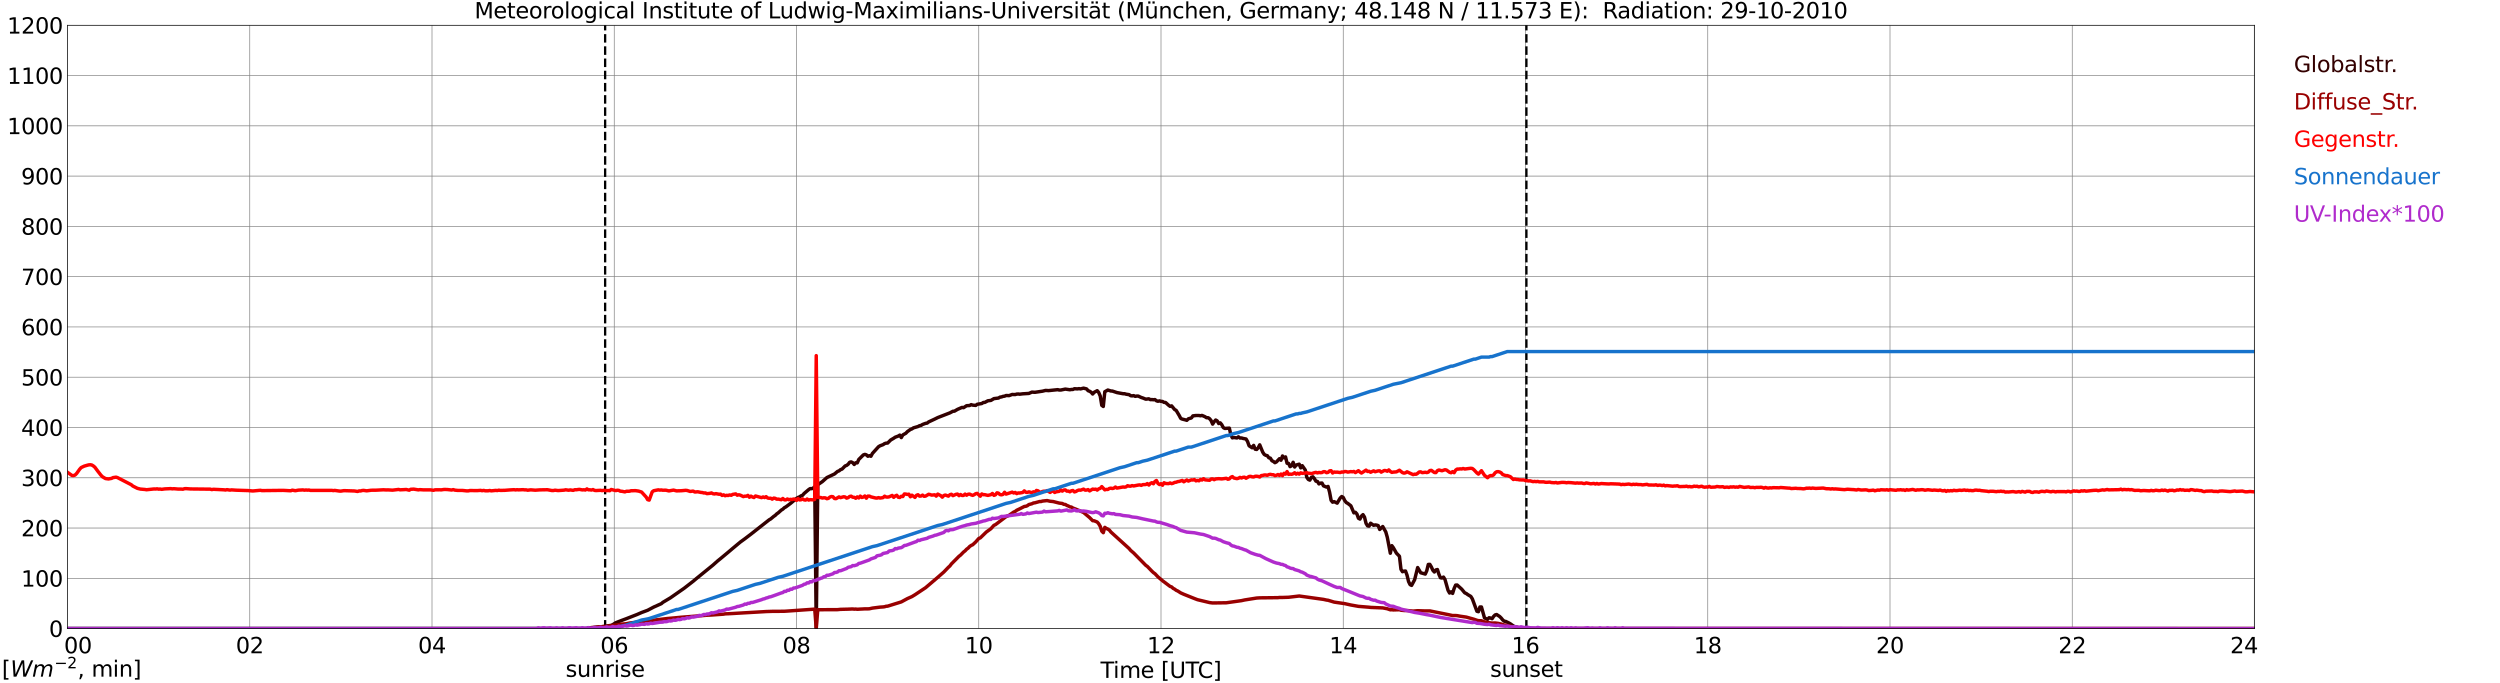 <?xml version="1.0" encoding="utf-8" standalone="no"?>
<!DOCTYPE svg PUBLIC "-//W3C//DTD SVG 1.1//EN"
  "http://www.w3.org/Graphics/SVG/1.1/DTD/svg11.dtd">
<svg xmlns:xlink="http://www.w3.org/1999/xlink" width="1085.4pt" height="296.64pt" viewBox="0 0 1085.4 296.64" xmlns="http://www.w3.org/2000/svg" version="1.1">
 <defs>
  <style type="text/css">*{stroke-linejoin: round; stroke-linecap: butt}</style>
 </defs>
 <g id="figure_1">
  <g id="patch_1">
   <path d="M 0 296.64 
L 1085.4 296.64 
L 1085.4 0 
L 0 0 
z
" style="fill: #ffffff"/>
  </g>
  <g id="axes_1">
   <g id="patch_2">
    <path d="M 29.306 272.909 
L 978.814 272.909 
L 978.814 10.976 
L 29.306 10.976 
z
" style="fill: #ffffff"/>
   </g>
   <g id="patch_3">
    <path d="M 978.814 272.909 
L 978.814 272.909 
L 978.814 10.976 
L 978.814 10.976 
z
" clip-path="url(#p3a88d55320)" style="fill: #d3d3d3; opacity: 0.25; stroke: #d3d3d3; stroke-linejoin: miter"/>
   </g>
   <g id="matplotlib.axis_1">
    <g id="xtick_1">
     <g id="line2d_1">
      <path d="M 29.306 272.909 
L 29.306 10.976 
" clip-path="url(#p3a88d55320)" style="fill: none; stroke: #808080; stroke-width: 0.3; stroke-linecap: square"/>
     </g>
     <g id="line2d_2"/>
     <g id="text_1">
      <!--    00 -->
      <g transform="translate(18.733 283.627) scale(0.095 -0.095)">
       <defs>
        <path id="DejaVuSans-20" transform="scale(0.016)"/>
        <path id="DejaVuSans-30" d="M 2034 4250 
Q 1547 4250 1301 3770 
Q 1056 3291 1056 2328 
Q 1056 1369 1301 889 
Q 1547 409 2034 409 
Q 2525 409 2770 889 
Q 3016 1369 3016 2328 
Q 3016 3291 2770 3770 
Q 2525 4250 2034 4250 
z
M 2034 4750 
Q 2819 4750 3233 4129 
Q 3647 3509 3647 2328 
Q 3647 1150 3233 529 
Q 2819 -91 2034 -91 
Q 1250 -91 836 529 
Q 422 1150 422 2328 
Q 422 3509 836 4129 
Q 1250 4750 2034 4750 
z
" transform="scale(0.016)"/>
       </defs>
       <use xlink:href="#DejaVuSans-20"/>
       <use xlink:href="#DejaVuSans-20" transform="translate(31.787 0)"/>
       <use xlink:href="#DejaVuSans-20" transform="translate(63.574 0)"/>
       <use xlink:href="#DejaVuSans-30" transform="translate(95.361 0)"/>
       <use xlink:href="#DejaVuSans-30" transform="translate(158.984 0)"/>
      </g>
     </g>
    </g>
    <g id="xtick_2">
     <g id="line2d_3">
      <path d="M 108.431 272.909 
L 108.431 10.976 
" clip-path="url(#p3a88d55320)" style="fill: none; stroke: #808080; stroke-width: 0.3; stroke-linecap: square"/>
     </g>
     <g id="line2d_4"/>
     <g id="text_2">
      <!-- 02 -->
      <g transform="translate(102.387 283.627) scale(0.095 -0.095)">
       <defs>
        <path id="DejaVuSans-32" d="M 1228 531 
L 3431 531 
L 3431 0 
L 469 0 
L 469 531 
Q 828 903 1448 1529 
Q 2069 2156 2228 2338 
Q 2531 2678 2651 2914 
Q 2772 3150 2772 3378 
Q 2772 3750 2511 3984 
Q 2250 4219 1831 4219 
Q 1534 4219 1204 4116 
Q 875 4013 500 3803 
L 500 4441 
Q 881 4594 1212 4672 
Q 1544 4750 1819 4750 
Q 2544 4750 2975 4387 
Q 3406 4025 3406 3419 
Q 3406 3131 3298 2873 
Q 3191 2616 2906 2266 
Q 2828 2175 2409 1742 
Q 1991 1309 1228 531 
z
" transform="scale(0.016)"/>
       </defs>
       <use xlink:href="#DejaVuSans-30"/>
       <use xlink:href="#DejaVuSans-32" transform="translate(63.623 0)"/>
      </g>
     </g>
    </g>
    <g id="xtick_3">
     <g id="line2d_5">
      <path d="M 187.557 272.909 
L 187.557 10.976 
" clip-path="url(#p3a88d55320)" style="fill: none; stroke: #808080; stroke-width: 0.3; stroke-linecap: square"/>
     </g>
     <g id="line2d_6"/>
     <g id="text_3">
      <!-- 04 -->
      <g transform="translate(181.513 283.627) scale(0.095 -0.095)">
       <defs>
        <path id="DejaVuSans-34" d="M 2419 4116 
L 825 1625 
L 2419 1625 
L 2419 4116 
z
M 2253 4666 
L 3047 4666 
L 3047 1625 
L 3713 1625 
L 3713 1100 
L 3047 1100 
L 3047 0 
L 2419 0 
L 2419 1100 
L 313 1100 
L 313 1709 
L 2253 4666 
z
" transform="scale(0.016)"/>
       </defs>
       <use xlink:href="#DejaVuSans-30"/>
       <use xlink:href="#DejaVuSans-34" transform="translate(63.623 0)"/>
      </g>
     </g>
    </g>
    <g id="xtick_4">
     <g id="line2d_7">
      <path d="M 266.683 272.909 
L 266.683 10.976 
" clip-path="url(#p3a88d55320)" style="fill: none; stroke: #808080; stroke-width: 0.3; stroke-linecap: square"/>
     </g>
     <g id="line2d_8"/>
     <g id="text_4">
      <!-- 06 -->
      <g transform="translate(260.638 283.627) scale(0.095 -0.095)">
       <defs>
        <path id="DejaVuSans-36" d="M 2113 2584 
Q 1688 2584 1439 2293 
Q 1191 2003 1191 1497 
Q 1191 994 1439 701 
Q 1688 409 2113 409 
Q 2538 409 2786 701 
Q 3034 994 3034 1497 
Q 3034 2003 2786 2293 
Q 2538 2584 2113 2584 
z
M 3366 4563 
L 3366 3988 
Q 3128 4100 2886 4159 
Q 2644 4219 2406 4219 
Q 1781 4219 1451 3797 
Q 1122 3375 1075 2522 
Q 1259 2794 1537 2939 
Q 1816 3084 2150 3084 
Q 2853 3084 3261 2657 
Q 3669 2231 3669 1497 
Q 3669 778 3244 343 
Q 2819 -91 2113 -91 
Q 1303 -91 875 529 
Q 447 1150 447 2328 
Q 447 3434 972 4092 
Q 1497 4750 2381 4750 
Q 2619 4750 2861 4703 
Q 3103 4656 3366 4563 
z
" transform="scale(0.016)"/>
       </defs>
       <use xlink:href="#DejaVuSans-30"/>
       <use xlink:href="#DejaVuSans-36" transform="translate(63.623 0)"/>
      </g>
     </g>
    </g>
    <g id="xtick_5">
     <g id="line2d_9">
      <path d="M 345.808 272.909 
L 345.808 10.976 
" clip-path="url(#p3a88d55320)" style="fill: none; stroke: #808080; stroke-width: 0.3; stroke-linecap: square"/>
     </g>
     <g id="line2d_10"/>
     <g id="text_5">
      <!-- 08 -->
      <g transform="translate(339.764 283.627) scale(0.095 -0.095)">
       <defs>
        <path id="DejaVuSans-38" d="M 2034 2216 
Q 1584 2216 1326 1975 
Q 1069 1734 1069 1313 
Q 1069 891 1326 650 
Q 1584 409 2034 409 
Q 2484 409 2743 651 
Q 3003 894 3003 1313 
Q 3003 1734 2745 1975 
Q 2488 2216 2034 2216 
z
M 1403 2484 
Q 997 2584 770 2862 
Q 544 3141 544 3541 
Q 544 4100 942 4425 
Q 1341 4750 2034 4750 
Q 2731 4750 3128 4425 
Q 3525 4100 3525 3541 
Q 3525 3141 3298 2862 
Q 3072 2584 2669 2484 
Q 3125 2378 3379 2068 
Q 3634 1759 3634 1313 
Q 3634 634 3220 271 
Q 2806 -91 2034 -91 
Q 1263 -91 848 271 
Q 434 634 434 1313 
Q 434 1759 690 2068 
Q 947 2378 1403 2484 
z
M 1172 3481 
Q 1172 3119 1398 2916 
Q 1625 2713 2034 2713 
Q 2441 2713 2670 2916 
Q 2900 3119 2900 3481 
Q 2900 3844 2670 4047 
Q 2441 4250 2034 4250 
Q 1625 4250 1398 4047 
Q 1172 3844 1172 3481 
z
" transform="scale(0.016)"/>
       </defs>
       <use xlink:href="#DejaVuSans-30"/>
       <use xlink:href="#DejaVuSans-38" transform="translate(63.623 0)"/>
      </g>
     </g>
    </g>
    <g id="xtick_6">
     <g id="line2d_11">
      <path d="M 424.934 272.909 
L 424.934 10.976 
" clip-path="url(#p3a88d55320)" style="fill: none; stroke: #808080; stroke-width: 0.3; stroke-linecap: square"/>
     </g>
     <g id="line2d_12"/>
     <g id="text_6">
      <!-- 10 -->
      <g transform="translate(418.89 283.627) scale(0.095 -0.095)">
       <defs>
        <path id="DejaVuSans-31" d="M 794 531 
L 1825 531 
L 1825 4091 
L 703 3866 
L 703 4441 
L 1819 4666 
L 2450 4666 
L 2450 531 
L 3481 531 
L 3481 0 
L 794 0 
L 794 531 
z
" transform="scale(0.016)"/>
       </defs>
       <use xlink:href="#DejaVuSans-31"/>
       <use xlink:href="#DejaVuSans-30" transform="translate(63.623 0)"/>
      </g>
     </g>
    </g>
    <g id="xtick_7">
     <g id="line2d_13">
      <path d="M 504.06 272.909 
L 504.06 10.976 
" clip-path="url(#p3a88d55320)" style="fill: none; stroke: #808080; stroke-width: 0.3; stroke-linecap: square"/>
     </g>
     <g id="line2d_14"/>
     <g id="text_7">
      <!-- 12 -->
      <g transform="translate(498.015 283.627) scale(0.095 -0.095)">
       <use xlink:href="#DejaVuSans-31"/>
       <use xlink:href="#DejaVuSans-32" transform="translate(63.623 0)"/>
      </g>
     </g>
    </g>
    <g id="xtick_8">
     <g id="line2d_15">
      <path d="M 583.185 272.909 
L 583.185 10.976 
" clip-path="url(#p3a88d55320)" style="fill: none; stroke: #808080; stroke-width: 0.3; stroke-linecap: square"/>
     </g>
     <g id="line2d_16"/>
     <g id="text_8">
      <!-- 14 -->
      <g transform="translate(577.141 283.627) scale(0.095 -0.095)">
       <use xlink:href="#DejaVuSans-31"/>
       <use xlink:href="#DejaVuSans-34" transform="translate(63.623 0)"/>
      </g>
     </g>
    </g>
    <g id="xtick_9">
     <g id="line2d_17">
      <path d="M 662.311 272.909 
L 662.311 10.976 
" clip-path="url(#p3a88d55320)" style="fill: none; stroke: #808080; stroke-width: 0.3; stroke-linecap: square"/>
     </g>
     <g id="line2d_18"/>
     <g id="text_9">
      <!-- 16 -->
      <g transform="translate(656.267 283.627) scale(0.095 -0.095)">
       <use xlink:href="#DejaVuSans-31"/>
       <use xlink:href="#DejaVuSans-36" transform="translate(63.623 0)"/>
      </g>
     </g>
    </g>
    <g id="xtick_10">
     <g id="line2d_19">
      <path d="M 741.437 272.909 
L 741.437 10.976 
" clip-path="url(#p3a88d55320)" style="fill: none; stroke: #808080; stroke-width: 0.3; stroke-linecap: square"/>
     </g>
     <g id="line2d_20"/>
     <g id="text_10">
      <!-- 18 -->
      <g transform="translate(735.392 283.627) scale(0.095 -0.095)">
       <use xlink:href="#DejaVuSans-31"/>
       <use xlink:href="#DejaVuSans-38" transform="translate(63.623 0)"/>
      </g>
     </g>
    </g>
    <g id="xtick_11">
     <g id="line2d_21">
      <path d="M 820.562 272.909 
L 820.562 10.976 
" clip-path="url(#p3a88d55320)" style="fill: none; stroke: #808080; stroke-width: 0.3; stroke-linecap: square"/>
     </g>
     <g id="line2d_22"/>
     <g id="text_11">
      <!-- 20 -->
      <g transform="translate(814.518 283.627) scale(0.095 -0.095)">
       <use xlink:href="#DejaVuSans-32"/>
       <use xlink:href="#DejaVuSans-30" transform="translate(63.623 0)"/>
      </g>
     </g>
    </g>
    <g id="xtick_12">
     <g id="line2d_23">
      <path d="M 899.688 272.909 
L 899.688 10.976 
" clip-path="url(#p3a88d55320)" style="fill: none; stroke: #808080; stroke-width: 0.3; stroke-linecap: square"/>
     </g>
     <g id="line2d_24"/>
     <g id="text_12">
      <!-- 22 -->
      <g transform="translate(893.644 283.627) scale(0.095 -0.095)">
       <use xlink:href="#DejaVuSans-32"/>
       <use xlink:href="#DejaVuSans-32" transform="translate(63.623 0)"/>
      </g>
     </g>
    </g>
    <g id="xtick_13">
     <g id="line2d_25">
      <path d="M 978.814 272.909 
L 978.814 10.976 
" clip-path="url(#p3a88d55320)" style="fill: none; stroke: #808080; stroke-width: 0.3; stroke-linecap: square"/>
     </g>
     <g id="line2d_26"/>
     <g id="text_13">
      <!-- 24    -->
      <g transform="translate(968.241 283.627) scale(0.095 -0.095)">
       <use xlink:href="#DejaVuSans-32"/>
       <use xlink:href="#DejaVuSans-34" transform="translate(63.623 0)"/>
       <use xlink:href="#DejaVuSans-20" transform="translate(127.246 0)"/>
       <use xlink:href="#DejaVuSans-20" transform="translate(159.033 0)"/>
       <use xlink:href="#DejaVuSans-20" transform="translate(190.82 0)"/>
      </g>
     </g>
    </g>
    <g id="text_14">
     <!-- Time [UTC] -->
     <g transform="translate(477.806 294.322) scale(0.095 -0.095)">
      <defs>
       <path id="DejaVuSans-54" d="M -19 4666 
L 3928 4666 
L 3928 4134 
L 2272 4134 
L 2272 0 
L 1638 0 
L 1638 4134 
L -19 4134 
L -19 4666 
z
" transform="scale(0.016)"/>
       <path id="DejaVuSans-69" d="M 603 3500 
L 1178 3500 
L 1178 0 
L 603 0 
L 603 3500 
z
M 603 4863 
L 1178 4863 
L 1178 4134 
L 603 4134 
L 603 4863 
z
" transform="scale(0.016)"/>
       <path id="DejaVuSans-6d" d="M 3328 2828 
Q 3544 3216 3844 3400 
Q 4144 3584 4550 3584 
Q 5097 3584 5394 3201 
Q 5691 2819 5691 2113 
L 5691 0 
L 5113 0 
L 5113 2094 
Q 5113 2597 4934 2840 
Q 4756 3084 4391 3084 
Q 3944 3084 3684 2787 
Q 3425 2491 3425 1978 
L 3425 0 
L 2847 0 
L 2847 2094 
Q 2847 2600 2669 2842 
Q 2491 3084 2119 3084 
Q 1678 3084 1418 2786 
Q 1159 2488 1159 1978 
L 1159 0 
L 581 0 
L 581 3500 
L 1159 3500 
L 1159 2956 
Q 1356 3278 1631 3431 
Q 1906 3584 2284 3584 
Q 2666 3584 2933 3390 
Q 3200 3197 3328 2828 
z
" transform="scale(0.016)"/>
       <path id="DejaVuSans-65" d="M 3597 1894 
L 3597 1613 
L 953 1613 
Q 991 1019 1311 708 
Q 1631 397 2203 397 
Q 2534 397 2845 478 
Q 3156 559 3463 722 
L 3463 178 
Q 3153 47 2828 -22 
Q 2503 -91 2169 -91 
Q 1331 -91 842 396 
Q 353 884 353 1716 
Q 353 2575 817 3079 
Q 1281 3584 2069 3584 
Q 2775 3584 3186 3129 
Q 3597 2675 3597 1894 
z
M 3022 2063 
Q 3016 2534 2758 2815 
Q 2500 3097 2075 3097 
Q 1594 3097 1305 2825 
Q 1016 2553 972 2059 
L 3022 2063 
z
" transform="scale(0.016)"/>
       <path id="DejaVuSans-5b" d="M 550 4863 
L 1875 4863 
L 1875 4416 
L 1125 4416 
L 1125 -397 
L 1875 -397 
L 1875 -844 
L 550 -844 
L 550 4863 
z
" transform="scale(0.016)"/>
       <path id="DejaVuSans-55" d="M 556 4666 
L 1191 4666 
L 1191 1831 
Q 1191 1081 1462 751 
Q 1734 422 2344 422 
Q 2950 422 3222 751 
Q 3494 1081 3494 1831 
L 3494 4666 
L 4128 4666 
L 4128 1753 
Q 4128 841 3676 375 
Q 3225 -91 2344 -91 
Q 1459 -91 1007 375 
Q 556 841 556 1753 
L 556 4666 
z
" transform="scale(0.016)"/>
       <path id="DejaVuSans-43" d="M 4122 4306 
L 4122 3641 
Q 3803 3938 3442 4084 
Q 3081 4231 2675 4231 
Q 1875 4231 1450 3742 
Q 1025 3253 1025 2328 
Q 1025 1406 1450 917 
Q 1875 428 2675 428 
Q 3081 428 3442 575 
Q 3803 722 4122 1019 
L 4122 359 
Q 3791 134 3420 21 
Q 3050 -91 2638 -91 
Q 1578 -91 968 557 
Q 359 1206 359 2328 
Q 359 3453 968 4101 
Q 1578 4750 2638 4750 
Q 3056 4750 3426 4639 
Q 3797 4528 4122 4306 
z
" transform="scale(0.016)"/>
       <path id="DejaVuSans-5d" d="M 1947 4863 
L 1947 -844 
L 622 -844 
L 622 -397 
L 1369 -397 
L 1369 4416 
L 622 4416 
L 622 4863 
L 1947 4863 
z
" transform="scale(0.016)"/>
      </defs>
      <use xlink:href="#DejaVuSans-54"/>
      <use xlink:href="#DejaVuSans-69" transform="translate(57.959 0)"/>
      <use xlink:href="#DejaVuSans-6d" transform="translate(85.742 0)"/>
      <use xlink:href="#DejaVuSans-65" transform="translate(183.154 0)"/>
      <use xlink:href="#DejaVuSans-20" transform="translate(244.678 0)"/>
      <use xlink:href="#DejaVuSans-5b" transform="translate(276.465 0)"/>
      <use xlink:href="#DejaVuSans-55" transform="translate(315.479 0)"/>
      <use xlink:href="#DejaVuSans-54" transform="translate(388.672 0)"/>
      <use xlink:href="#DejaVuSans-43" transform="translate(443.881 0)"/>
      <use xlink:href="#DejaVuSans-5d" transform="translate(513.705 0)"/>
     </g>
    </g>
   </g>
   <g id="matplotlib.axis_2">
    <g id="ytick_1">
     <g id="line2d_27">
      <path d="M 29.306 272.909 
L 978.814 272.909 
" clip-path="url(#p3a88d55320)" style="fill: none; stroke: #808080; stroke-width: 0.3; stroke-linecap: square"/>
     </g>
     <g id="line2d_28"/>
     <g id="text_15">
      <!-- 0 -->
      <g transform="translate(21.261 276.518) scale(0.095 -0.095)">
       <use xlink:href="#DejaVuSans-30"/>
      </g>
     </g>
    </g>
    <g id="ytick_2">
     <g id="line2d_29">
      <path d="M 29.306 251.081 
L 978.814 251.081 
" clip-path="url(#p3a88d55320)" style="fill: none; stroke: #808080; stroke-width: 0.3; stroke-linecap: square"/>
     </g>
     <g id="line2d_30"/>
     <g id="text_16">
      <!-- 100 -->
      <g transform="translate(9.173 254.69) scale(0.095 -0.095)">
       <use xlink:href="#DejaVuSans-31"/>
       <use xlink:href="#DejaVuSans-30" transform="translate(63.623 0)"/>
       <use xlink:href="#DejaVuSans-30" transform="translate(127.246 0)"/>
      </g>
     </g>
    </g>
    <g id="ytick_3">
     <g id="line2d_31">
      <path d="M 29.306 229.253 
L 978.814 229.253 
" clip-path="url(#p3a88d55320)" style="fill: none; stroke: #808080; stroke-width: 0.3; stroke-linecap: square"/>
     </g>
     <g id="line2d_32"/>
     <g id="text_17">
      <!-- 200 -->
      <g transform="translate(9.173 232.863) scale(0.095 -0.095)">
       <use xlink:href="#DejaVuSans-32"/>
       <use xlink:href="#DejaVuSans-30" transform="translate(63.623 0)"/>
       <use xlink:href="#DejaVuSans-30" transform="translate(127.246 0)"/>
      </g>
     </g>
    </g>
    <g id="ytick_4">
     <g id="line2d_33">
      <path d="M 29.306 207.426 
L 978.814 207.426 
" clip-path="url(#p3a88d55320)" style="fill: none; stroke: #808080; stroke-width: 0.3; stroke-linecap: square"/>
     </g>
     <g id="line2d_34"/>
     <g id="text_18">
      <!-- 300 -->
      <g transform="translate(9.173 211.035) scale(0.095 -0.095)">
       <defs>
        <path id="DejaVuSans-33" d="M 2597 2516 
Q 3050 2419 3304 2112 
Q 3559 1806 3559 1356 
Q 3559 666 3084 287 
Q 2609 -91 1734 -91 
Q 1441 -91 1130 -33 
Q 819 25 488 141 
L 488 750 
Q 750 597 1062 519 
Q 1375 441 1716 441 
Q 2309 441 2620 675 
Q 2931 909 2931 1356 
Q 2931 1769 2642 2001 
Q 2353 2234 1838 2234 
L 1294 2234 
L 1294 2753 
L 1863 2753 
Q 2328 2753 2575 2939 
Q 2822 3125 2822 3475 
Q 2822 3834 2567 4026 
Q 2313 4219 1838 4219 
Q 1578 4219 1281 4162 
Q 984 4106 628 3988 
L 628 4550 
Q 988 4650 1302 4700 
Q 1616 4750 1894 4750 
Q 2613 4750 3031 4423 
Q 3450 4097 3450 3541 
Q 3450 3153 3228 2886 
Q 3006 2619 2597 2516 
z
" transform="scale(0.016)"/>
       </defs>
       <use xlink:href="#DejaVuSans-33"/>
       <use xlink:href="#DejaVuSans-30" transform="translate(63.623 0)"/>
       <use xlink:href="#DejaVuSans-30" transform="translate(127.246 0)"/>
      </g>
     </g>
    </g>
    <g id="ytick_5">
     <g id="line2d_35">
      <path d="M 29.306 185.598 
L 978.814 185.598 
" clip-path="url(#p3a88d55320)" style="fill: none; stroke: #808080; stroke-width: 0.3; stroke-linecap: square"/>
     </g>
     <g id="line2d_36"/>
     <g id="text_19">
      <!-- 400 -->
      <g transform="translate(9.173 189.207) scale(0.095 -0.095)">
       <use xlink:href="#DejaVuSans-34"/>
       <use xlink:href="#DejaVuSans-30" transform="translate(63.623 0)"/>
       <use xlink:href="#DejaVuSans-30" transform="translate(127.246 0)"/>
      </g>
     </g>
    </g>
    <g id="ytick_6">
     <g id="line2d_37">
      <path d="M 29.306 163.77 
L 978.814 163.77 
" clip-path="url(#p3a88d55320)" style="fill: none; stroke: #808080; stroke-width: 0.3; stroke-linecap: square"/>
     </g>
     <g id="line2d_38"/>
     <g id="text_20">
      <!-- 500 -->
      <g transform="translate(9.173 167.379) scale(0.095 -0.095)">
       <defs>
        <path id="DejaVuSans-35" d="M 691 4666 
L 3169 4666 
L 3169 4134 
L 1269 4134 
L 1269 2991 
Q 1406 3038 1543 3061 
Q 1681 3084 1819 3084 
Q 2600 3084 3056 2656 
Q 3513 2228 3513 1497 
Q 3513 744 3044 326 
Q 2575 -91 1722 -91 
Q 1428 -91 1123 -41 
Q 819 9 494 109 
L 494 744 
Q 775 591 1075 516 
Q 1375 441 1709 441 
Q 2250 441 2565 725 
Q 2881 1009 2881 1497 
Q 2881 1984 2565 2268 
Q 2250 2553 1709 2553 
Q 1456 2553 1204 2497 
Q 953 2441 691 2322 
L 691 4666 
z
" transform="scale(0.016)"/>
       </defs>
       <use xlink:href="#DejaVuSans-35"/>
       <use xlink:href="#DejaVuSans-30" transform="translate(63.623 0)"/>
       <use xlink:href="#DejaVuSans-30" transform="translate(127.246 0)"/>
      </g>
     </g>
    </g>
    <g id="ytick_7">
     <g id="line2d_39">
      <path d="M 29.306 141.942 
L 978.814 141.942 
" clip-path="url(#p3a88d55320)" style="fill: none; stroke: #808080; stroke-width: 0.3; stroke-linecap: square"/>
     </g>
     <g id="line2d_40"/>
     <g id="text_21">
      <!-- 600 -->
      <g transform="translate(9.173 145.551) scale(0.095 -0.095)">
       <use xlink:href="#DejaVuSans-36"/>
       <use xlink:href="#DejaVuSans-30" transform="translate(63.623 0)"/>
       <use xlink:href="#DejaVuSans-30" transform="translate(127.246 0)"/>
      </g>
     </g>
    </g>
    <g id="ytick_8">
     <g id="line2d_41">
      <path d="M 29.306 120.114 
L 978.814 120.114 
" clip-path="url(#p3a88d55320)" style="fill: none; stroke: #808080; stroke-width: 0.3; stroke-linecap: square"/>
     </g>
     <g id="line2d_42"/>
     <g id="text_22">
      <!-- 700 -->
      <g transform="translate(9.173 123.724) scale(0.095 -0.095)">
       <defs>
        <path id="DejaVuSans-37" d="M 525 4666 
L 3525 4666 
L 3525 4397 
L 1831 0 
L 1172 0 
L 2766 4134 
L 525 4134 
L 525 4666 
z
" transform="scale(0.016)"/>
       </defs>
       <use xlink:href="#DejaVuSans-37"/>
       <use xlink:href="#DejaVuSans-30" transform="translate(63.623 0)"/>
       <use xlink:href="#DejaVuSans-30" transform="translate(127.246 0)"/>
      </g>
     </g>
    </g>
    <g id="ytick_9">
     <g id="line2d_43">
      <path d="M 29.306 98.287 
L 978.814 98.287 
" clip-path="url(#p3a88d55320)" style="fill: none; stroke: #808080; stroke-width: 0.3; stroke-linecap: square"/>
     </g>
     <g id="line2d_44"/>
     <g id="text_23">
      <!-- 800 -->
      <g transform="translate(9.173 101.896) scale(0.095 -0.095)">
       <use xlink:href="#DejaVuSans-38"/>
       <use xlink:href="#DejaVuSans-30" transform="translate(63.623 0)"/>
       <use xlink:href="#DejaVuSans-30" transform="translate(127.246 0)"/>
      </g>
     </g>
    </g>
    <g id="ytick_10">
     <g id="line2d_45">
      <path d="M 29.306 76.459 
L 978.814 76.459 
" clip-path="url(#p3a88d55320)" style="fill: none; stroke: #808080; stroke-width: 0.3; stroke-linecap: square"/>
     </g>
     <g id="line2d_46"/>
     <g id="text_24">
      <!-- 900 -->
      <g transform="translate(9.173 80.068) scale(0.095 -0.095)">
       <defs>
        <path id="DejaVuSans-39" d="M 703 97 
L 703 672 
Q 941 559 1184 500 
Q 1428 441 1663 441 
Q 2288 441 2617 861 
Q 2947 1281 2994 2138 
Q 2813 1869 2534 1725 
Q 2256 1581 1919 1581 
Q 1219 1581 811 2004 
Q 403 2428 403 3163 
Q 403 3881 828 4315 
Q 1253 4750 1959 4750 
Q 2769 4750 3195 4129 
Q 3622 3509 3622 2328 
Q 3622 1225 3098 567 
Q 2575 -91 1691 -91 
Q 1453 -91 1209 -44 
Q 966 3 703 97 
z
M 1959 2075 
Q 2384 2075 2632 2365 
Q 2881 2656 2881 3163 
Q 2881 3666 2632 3958 
Q 2384 4250 1959 4250 
Q 1534 4250 1286 3958 
Q 1038 3666 1038 3163 
Q 1038 2656 1286 2365 
Q 1534 2075 1959 2075 
z
" transform="scale(0.016)"/>
       </defs>
       <use xlink:href="#DejaVuSans-39"/>
       <use xlink:href="#DejaVuSans-30" transform="translate(63.623 0)"/>
       <use xlink:href="#DejaVuSans-30" transform="translate(127.246 0)"/>
      </g>
     </g>
    </g>
    <g id="ytick_11">
     <g id="line2d_47">
      <path d="M 29.306 54.631 
L 978.814 54.631 
" clip-path="url(#p3a88d55320)" style="fill: none; stroke: #808080; stroke-width: 0.3; stroke-linecap: square"/>
     </g>
     <g id="line2d_48"/>
     <g id="text_25">
      <!-- 1000 -->
      <g transform="translate(3.128 58.24) scale(0.095 -0.095)">
       <use xlink:href="#DejaVuSans-31"/>
       <use xlink:href="#DejaVuSans-30" transform="translate(63.623 0)"/>
       <use xlink:href="#DejaVuSans-30" transform="translate(127.246 0)"/>
       <use xlink:href="#DejaVuSans-30" transform="translate(190.869 0)"/>
      </g>
     </g>
    </g>
    <g id="ytick_12">
     <g id="line2d_49">
      <path d="M 29.306 32.803 
L 978.814 32.803 
" clip-path="url(#p3a88d55320)" style="fill: none; stroke: #808080; stroke-width: 0.3; stroke-linecap: square"/>
     </g>
     <g id="line2d_50"/>
     <g id="text_26">
      <!-- 1100 -->
      <g transform="translate(3.128 36.413) scale(0.095 -0.095)">
       <use xlink:href="#DejaVuSans-31"/>
       <use xlink:href="#DejaVuSans-31" transform="translate(63.623 0)"/>
       <use xlink:href="#DejaVuSans-30" transform="translate(127.246 0)"/>
       <use xlink:href="#DejaVuSans-30" transform="translate(190.869 0)"/>
      </g>
     </g>
    </g>
    <g id="ytick_13">
     <g id="line2d_51">
      <path d="M 29.306 10.976 
L 978.814 10.976 
" clip-path="url(#p3a88d55320)" style="fill: none; stroke: #808080; stroke-width: 0.3; stroke-linecap: square"/>
     </g>
     <g id="line2d_52"/>
     <g id="text_27">
      <!-- 1200 -->
      <g transform="translate(3.128 14.585) scale(0.095 -0.095)">
       <use xlink:href="#DejaVuSans-31"/>
       <use xlink:href="#DejaVuSans-32" transform="translate(63.623 0)"/>
       <use xlink:href="#DejaVuSans-30" transform="translate(127.246 0)"/>
       <use xlink:href="#DejaVuSans-30" transform="translate(190.869 0)"/>
      </g>
     </g>
    </g>
   </g>
   <g id="line2d_53">
    <path d="M 262.726 272.909 
L 262.726 10.976 
" clip-path="url(#p3a88d55320)" style="fill: none; stroke-dasharray: 3.7,1.6; stroke-dashoffset: 0; stroke: #000000"/>
   </g>
   <g id="line2d_54">
    <path d="M 662.707 272.909 
L 662.707 10.976 
" clip-path="url(#p3a88d55320)" style="fill: none; stroke-dasharray: 3.7,1.6; stroke-dashoffset: 0; stroke: #000000"/>
   </g>
   <g id="line2d_55">
    <path d="M 29.306 272.909 
L 254.814 272.909 
L 255.473 272.57 
L 257.451 272.49 
L 262.067 271.999 
L 262.726 271.957 
L 264.045 271.71 
L 265.364 271.507 
L 266.023 271.219 
L 267.342 270.359 
L 269.98 269.336 
L 271.958 268.598 
L 276.573 266.797 
L 278.552 265.937 
L 281.189 264.955 
L 283.827 263.562 
L 287.124 262.087 
L 287.783 261.515 
L 291.08 259.548 
L 297.014 255.412 
L 300.971 252.341 
L 302.289 251.234 
L 309.543 245.338 
L 311.521 243.577 
L 312.839 242.511 
L 316.136 239.768 
L 318.114 238.089 
L 321.411 235.345 
L 323.39 233.911 
L 326.027 231.905 
L 328.005 230.349 
L 333.94 225.68 
L 334.599 225.311 
L 335.918 224.207 
L 336.577 223.755 
L 337.236 223.1 
L 337.896 222.65 
L 339.215 221.463 
L 339.874 221.053 
L 340.533 220.439 
L 341.193 220.07 
L 343.171 218.595 
L 344.49 217.49 
L 345.808 216.384 
L 346.468 215.975 
L 347.127 215.729 
L 347.787 215.279 
L 348.446 215.032 
L 349.105 214.255 
L 351.083 212.575 
L 351.743 212.125 
L 352.402 212.167 
L 353.062 211.92 
L 353.721 211.306 
L 354.38 272.909 
L 355.04 210.455 
L 357.018 209.104 
L 358.996 207.343 
L 362.293 205.788 
L 363.612 204.682 
L 364.271 204.435 
L 364.93 203.903 
L 365.59 203.658 
L 366.909 202.307 
L 367.568 202.06 
L 368.227 201.569 
L 368.887 200.709 
L 369.546 200.545 
L 370.206 200.873 
L 370.865 201.652 
L 371.524 200.914 
L 372.184 200.956 
L 372.843 199.48 
L 374.821 197.516 
L 375.481 197.269 
L 376.14 197.474 
L 376.799 198.088 
L 377.459 197.843 
L 378.118 198.088 
L 378.777 196.859 
L 381.415 193.951 
L 382.074 193.543 
L 383.393 193.052 
L 384.053 192.6 
L 384.712 192.395 
L 385.371 192.356 
L 386.69 191.044 
L 388.009 190.267 
L 388.668 189.815 
L 389.987 189.324 
L 390.646 188.916 
L 391.306 189.981 
L 391.965 188.833 
L 393.284 188.095 
L 393.943 187.401 
L 395.262 186.458 
L 395.921 186.211 
L 396.581 185.761 
L 398.559 185.187 
L 399.218 184.821 
L 399.878 184.696 
L 400.537 184.288 
L 401.856 183.795 
L 402.515 183.714 
L 403.175 183.181 
L 405.812 181.953 
L 407.131 181.298 
L 412.406 179.25 
L 413.725 178.554 
L 414.384 178.512 
L 415.703 177.735 
L 417.681 176.875 
L 418.34 176.998 
L 419.659 176.138 
L 420.978 176.057 
L 421.637 175.688 
L 422.297 175.891 
L 423.615 176.015 
L 424.275 175.524 
L 426.253 175.197 
L 426.912 174.745 
L 427.572 174.704 
L 428.89 174.007 
L 430.209 173.844 
L 431.528 173.066 
L 432.847 172.903 
L 433.506 172.82 
L 434.165 172.412 
L 434.825 172.329 
L 435.484 172.084 
L 436.144 172.001 
L 436.803 171.715 
L 438.122 171.757 
L 439.44 171.263 
L 440.759 171.305 
L 441.419 171.1 
L 442.078 171.06 
L 442.737 171.141 
L 444.056 170.978 
L 445.375 170.897 
L 446.694 170.814 
L 448.012 170.24 
L 449.331 170.323 
L 452.628 169.832 
L 453.947 169.504 
L 455.266 169.585 
L 459.222 169.177 
L 459.881 169.34 
L 460.541 169.34 
L 462.519 168.93 
L 464.497 169.216 
L 465.156 169.094 
L 465.816 169.094 
L 466.475 168.766 
L 467.794 168.847 
L 468.453 168.725 
L 469.113 168.847 
L 470.431 168.52 
L 471.75 168.847 
L 472.409 169.626 
L 473.069 169.871 
L 473.728 170.281 
L 474.388 171.06 
L 475.047 170.323 
L 476.366 169.626 
L 477.025 170.403 
L 477.685 171.96 
L 478.344 175.974 
L 479.003 176.465 
L 479.663 170.076 
L 480.981 169.34 
L 482.3 169.749 
L 482.96 169.79 
L 484.938 170.445 
L 487.575 170.936 
L 488.235 170.936 
L 488.894 171.141 
L 490.213 171.346 
L 490.872 171.796 
L 491.532 171.879 
L 492.191 171.757 
L 492.85 172.084 
L 493.51 171.96 
L 494.169 171.96 
L 495.488 172.575 
L 496.147 172.78 
L 497.466 173.311 
L 498.785 173.147 
L 499.444 173.516 
L 500.103 173.477 
L 500.763 173.558 
L 501.422 173.477 
L 502.082 174.007 
L 502.741 174.212 
L 503.4 174.049 
L 504.06 174.254 
L 504.719 174.295 
L 505.379 174.704 
L 506.038 174.745 
L 507.357 175.932 
L 508.016 176.424 
L 508.675 176.221 
L 509.994 177.816 
L 510.654 178.185 
L 511.972 180.396 
L 512.632 181.667 
L 513.291 181.953 
L 514.61 182.28 
L 515.269 182.485 
L 515.929 181.83 
L 517.247 181.461 
L 517.907 180.56 
L 519.226 180.396 
L 520.544 180.396 
L 521.204 180.521 
L 521.863 180.355 
L 523.182 180.929 
L 523.841 181.381 
L 524.501 181.339 
L 525.16 181.789 
L 525.819 182.607 
L 526.479 184.124 
L 527.138 183.101 
L 527.797 182.363 
L 528.457 182.732 
L 529.116 183.878 
L 529.776 183.592 
L 530.435 184.369 
L 531.094 185.639 
L 531.754 186.008 
L 533.073 185.925 
L 533.732 185.884 
L 534.391 188.833 
L 535.051 190.103 
L 535.71 189.939 
L 537.029 190.144 
L 537.688 189.651 
L 538.348 190.184 
L 539.007 190.144 
L 539.666 190.347 
L 540.985 190.594 
L 541.644 191.699 
L 542.304 193.543 
L 543.623 194.403 
L 544.282 193.379 
L 544.941 195.016 
L 545.601 195.139 
L 546.26 194.403 
L 546.919 193.133 
L 548.238 196.328 
L 548.898 197.311 
L 549.557 197.679 
L 550.216 197.843 
L 550.876 198.745 
L 551.535 198.908 
L 552.195 200.013 
L 552.854 200.34 
L 553.513 200.873 
L 554.173 200.545 
L 555.491 199.153 
L 556.151 199.808 
L 556.81 197.965 
L 557.47 198.784 
L 558.129 198.376 
L 558.788 201.119 
L 559.448 201.2 
L 560.107 202.593 
L 560.766 202.224 
L 561.426 200.709 
L 562.085 202.757 
L 562.745 201.897 
L 564.063 201.528 
L 564.723 203.125 
L 565.382 202.182 
L 566.701 204.068 
L 567.36 207.22 
L 568.02 208.163 
L 568.679 208.449 
L 569.338 207.262 
L 569.998 207.015 
L 570.657 207.794 
L 571.317 208.899 
L 571.976 209.023 
L 572.635 210.089 
L 573.295 209.759 
L 573.954 209.72 
L 574.613 210.949 
L 575.932 211.479 
L 576.592 211.193 
L 577.251 213.692 
L 577.91 217.213 
L 578.57 218.032 
L 579.229 217.787 
L 580.548 218.442 
L 581.867 216.231 
L 582.526 215.576 
L 583.185 215.984 
L 583.845 217.335 
L 584.504 218.195 
L 585.164 218.564 
L 586.482 219.588 
L 587.801 222.659 
L 588.46 222.415 
L 589.12 223.152 
L 589.779 224.995 
L 590.439 225.364 
L 591.098 224.052 
L 591.757 223.438 
L 592.417 224.504 
L 593.076 227.206 
L 593.736 228.31 
L 594.395 228.435 
L 595.054 227.164 
L 596.373 228.066 
L 597.032 227.902 
L 597.692 227.983 
L 598.351 228.188 
L 599.011 229.867 
L 600.329 228.598 
L 601.648 230.932 
L 602.307 233.267 
L 603.626 240.187 
L 604.286 236.91 
L 604.945 237.812 
L 606.264 240.148 
L 607.582 241.499 
L 608.242 247.15 
L 608.901 248.215 
L 609.561 247.968 
L 610.22 247.927 
L 610.879 249.73 
L 611.539 252.474 
L 612.198 253.825 
L 612.858 254.152 
L 614.176 251.694 
L 615.495 246.412 
L 616.814 248.665 
L 618.792 249.239 
L 619.451 247.763 
L 620.111 245.061 
L 620.77 245.019 
L 621.429 246.126 
L 622.089 247.6 
L 622.748 248.337 
L 623.408 247.436 
L 624.067 247.272 
L 624.726 249.361 
L 625.386 250.834 
L 626.045 250.959 
L 626.705 250.548 
L 627.364 251.614 
L 628.683 256.283 
L 629.342 257.47 
L 630.001 256.937 
L 630.661 257.634 
L 631.32 255.503 
L 631.98 254.03 
L 632.639 253.988 
L 634.617 255.791 
L 635.936 257.387 
L 636.595 257.675 
L 637.255 258.166 
L 638.573 258.943 
L 639.233 260.009 
L 641.211 265.374 
L 641.87 265.579 
L 642.53 263.532 
L 643.189 263.532 
L 644.508 268.281 
L 645.827 268.895 
L 646.486 268.198 
L 647.145 268.323 
L 647.805 268.609 
L 648.464 267.626 
L 649.123 266.972 
L 649.783 266.808 
L 651.102 267.666 
L 651.761 268.323 
L 652.42 269.141 
L 653.08 269.715 
L 653.739 269.796 
L 655.058 270.451 
L 655.717 270.82 
L 657.036 271.763 
L 657.695 272.09 
L 660.992 272.867 
L 662.97 272.909 
L 978.154 272.909 
L 978.154 272.909 
" clip-path="url(#p3a88d55320)" style="fill: none; stroke: #330000; stroke-width: 1.5; stroke-linecap: square"/>
   </g>
   <g id="line2d_56">
    <path d="M 29.306 272.909 
L 254.814 272.909 
L 255.473 272.603 
L 258.111 272.352 
L 262.726 271.972 
L 268.661 271.176 
L 269.32 271.008 
L 271.958 270.798 
L 273.277 270.503 
L 289.761 268.532 
L 293.058 268.238 
L 295.696 267.987 
L 304.927 267.273 
L 306.905 267.105 
L 308.883 267.02 
L 314.158 266.642 
L 314.818 266.515 
L 316.796 266.433 
L 331.302 265.592 
L 332.621 265.509 
L 335.258 265.424 
L 336.577 265.424 
L 340.533 265.383 
L 341.852 265.3 
L 353.721 264.459 
L 354.38 272.909 
L 355.04 264.723 
L 363.612 264.682 
L 364.93 264.555 
L 368.227 264.472 
L 370.206 264.387 
L 370.865 264.472 
L 371.524 264.429 
L 372.184 264.514 
L 375.481 264.346 
L 376.799 264.346 
L 377.459 264.304 
L 378.777 264.01 
L 382.074 263.591 
L 383.393 263.505 
L 384.053 263.422 
L 384.712 263.213 
L 385.371 263.169 
L 391.306 261.323 
L 393.943 259.895 
L 395.921 259.015 
L 397.24 258.217 
L 401.856 255.152 
L 407.131 250.662 
L 409.768 248.353 
L 411.746 246.296 
L 412.406 245.707 
L 413.065 244.827 
L 416.362 241.51 
L 417.022 241.008 
L 418.34 239.663 
L 419 239.159 
L 419.659 238.447 
L 420.318 237.984 
L 420.978 237.271 
L 421.637 236.81 
L 422.297 236.515 
L 423.615 235.297 
L 424.934 233.787 
L 425.593 233.536 
L 428.231 230.973 
L 430.209 229.548 
L 431.528 228.079 
L 432.187 227.784 
L 436.803 224.301 
L 438.122 223.713 
L 440.1 222.327 
L 440.759 222.033 
L 441.419 221.531 
L 442.737 220.9 
L 444.716 219.894 
L 445.375 219.808 
L 446.034 219.557 
L 446.694 219.053 
L 448.012 218.717 
L 448.672 218.381 
L 449.331 218.298 
L 451.309 217.752 
L 451.969 217.752 
L 452.628 217.543 
L 454.606 217.331 
L 455.925 217.626 
L 457.244 217.752 
L 459.881 218.422 
L 461.2 218.59 
L 461.859 218.968 
L 462.519 219.012 
L 463.178 219.431 
L 463.838 219.682 
L 464.497 220.059 
L 465.156 220.145 
L 465.816 220.564 
L 467.134 221.068 
L 470.431 222.495 
L 473.069 224.72 
L 474.388 226.062 
L 475.047 226.106 
L 476.366 226.651 
L 477.025 227.407 
L 477.685 228.54 
L 478.344 230.596 
L 479.003 231.268 
L 479.663 228.959 
L 480.322 229.421 
L 480.981 229.716 
L 481.641 230.135 
L 482.3 230.973 
L 490.213 238.152 
L 490.872 238.949 
L 492.191 240.084 
L 497.466 245.456 
L 498.125 245.919 
L 500.103 247.975 
L 500.763 248.604 
L 501.422 249.066 
L 502.741 250.452 
L 504.719 252.131 
L 508.016 254.606 
L 508.675 254.818 
L 509.335 255.447 
L 509.994 255.783 
L 510.654 256.287 
L 511.313 256.579 
L 512.632 257.42 
L 513.95 258.007 
L 518.566 259.854 
L 519.885 260.358 
L 525.16 261.617 
L 526.479 261.785 
L 532.413 261.7 
L 539.007 260.777 
L 540.326 260.484 
L 542.963 260.063 
L 545.601 259.644 
L 546.919 259.561 
L 554.832 259.476 
L 555.491 259.393 
L 556.81 259.393 
L 559.448 259.308 
L 564.063 258.762 
L 574.613 260.231 
L 575.932 260.526 
L 576.592 260.609 
L 579.229 261.408 
L 583.845 262.078 
L 586.482 262.667 
L 589.779 263.254 
L 594.395 263.632 
L 595.054 263.715 
L 600.329 263.927 
L 602.307 264.304 
L 603.626 264.765 
L 604.286 264.723 
L 604.945 264.806 
L 607.582 264.723 
L 608.242 264.933 
L 609.561 265.06 
L 610.879 265.06 
L 613.517 265.311 
L 615.495 265.142 
L 618.133 265.228 
L 620.77 265.228 
L 628.683 266.823 
L 630.661 267.242 
L 631.98 267.242 
L 632.639 267.284 
L 633.958 267.535 
L 636.595 267.915 
L 639.892 268.838 
L 641.211 269.298 
L 641.87 269.467 
L 643.189 269.508 
L 644.508 270.012 
L 646.486 270.348 
L 647.805 270.516 
L 649.123 270.475 
L 650.442 270.643 
L 651.761 270.936 
L 653.08 271.355 
L 653.739 271.398 
L 657.036 272.154 
L 660.992 272.909 
L 978.154 272.909 
L 978.154 272.909 
" clip-path="url(#p3a88d55320)" style="fill: none; stroke: #990000; stroke-width: 1.5; stroke-linecap: square"/>
   </g>
   <g id="line2d_57">
    <path d="M 29.306 205.055 
L 31.284 206.461 
L 31.943 206.476 
L 32.603 206.236 
L 33.262 205.57 
L 34.581 203.732 
L 35.24 202.999 
L 36.559 202.377 
L 37.878 201.993 
L 38.537 201.825 
L 39.197 201.774 
L 39.856 201.89 
L 40.515 202.281 
L 41.175 202.837 
L 42.493 204.61 
L 43.812 206.295 
L 44.472 206.978 
L 45.79 207.77 
L 47.109 207.938 
L 48.428 207.698 
L 49.087 207.353 
L 50.406 207.166 
L 51.065 207.382 
L 57 210.451 
L 57.659 211.014 
L 59.637 212.012 
L 60.956 212.341 
L 62.934 212.509 
L 63.594 212.627 
L 66.89 212.284 
L 67.55 212.324 
L 68.209 212.225 
L 68.869 212.367 
L 69.528 212.321 
L 70.187 212.446 
L 71.506 212.263 
L 74.144 212.136 
L 74.803 212.241 
L 75.462 212.171 
L 77.441 212.343 
L 78.759 212.343 
L 79.419 212.398 
L 80.078 212.173 
L 80.737 212.136 
L 82.716 212.28 
L 91.288 212.374 
L 91.947 212.566 
L 92.606 212.428 
L 97.222 212.653 
L 97.881 212.743 
L 98.541 212.59 
L 99.86 212.793 
L 100.519 212.686 
L 102.497 212.821 
L 107.772 212.989 
L 109.75 213.162 
L 113.047 212.861 
L 113.707 213.005 
L 122.938 212.896 
L 126.235 213.075 
L 126.894 212.802 
L 128.213 213.051 
L 129.532 212.802 
L 131.51 212.706 
L 132.169 212.824 
L 132.829 212.736 
L 133.488 212.804 
L 134.147 212.747 
L 134.807 212.924 
L 144.038 212.9 
L 144.697 213.003 
L 145.357 212.917 
L 147.335 213.201 
L 147.994 213.223 
L 149.313 213.013 
L 153.929 213.162 
L 155.247 213.378 
L 155.907 213.138 
L 156.566 213.155 
L 157.226 212.963 
L 157.885 212.911 
L 159.204 213.099 
L 161.182 212.841 
L 163.16 212.824 
L 166.457 212.649 
L 167.776 212.719 
L 168.435 212.686 
L 170.413 212.808 
L 173.051 212.496 
L 173.71 212.662 
L 175.688 212.562 
L 176.348 212.514 
L 177.666 212.824 
L 178.326 212.424 
L 179.645 212.363 
L 181.623 212.684 
L 182.282 212.577 
L 183.601 212.669 
L 186.898 212.686 
L 188.217 212.869 
L 188.876 212.666 
L 190.854 212.636 
L 191.513 212.688 
L 192.832 212.498 
L 194.151 212.533 
L 196.129 212.749 
L 196.788 212.564 
L 197.448 212.795 
L 198.767 212.926 
L 200.745 212.926 
L 202.723 213.133 
L 203.382 213.112 
L 204.042 212.961 
L 206.02 212.996 
L 207.339 212.994 
L 208.657 212.9 
L 209.317 213.053 
L 209.976 212.913 
L 210.635 213.079 
L 211.954 213.081 
L 212.614 212.954 
L 213.273 213.112 
L 215.251 212.909 
L 215.91 212.987 
L 216.57 212.815 
L 217.229 212.928 
L 218.548 212.889 
L 219.207 212.876 
L 221.186 212.717 
L 223.164 212.599 
L 223.823 212.708 
L 224.482 212.614 
L 225.142 212.679 
L 226.461 212.623 
L 227.12 212.597 
L 227.779 212.693 
L 228.439 212.675 
L 229.098 212.832 
L 230.417 212.666 
L 232.395 212.824 
L 234.373 212.682 
L 237.67 212.623 
L 239.648 212.981 
L 240.308 212.963 
L 240.967 212.824 
L 242.286 212.987 
L 244.923 212.806 
L 245.583 212.649 
L 246.901 212.841 
L 247.561 212.708 
L 248.88 212.896 
L 249.539 212.614 
L 250.198 212.642 
L 251.517 212.455 
L 252.836 212.703 
L 253.495 212.636 
L 254.155 212.749 
L 254.814 212.267 
L 255.473 212.669 
L 256.133 212.653 
L 256.792 212.762 
L 257.451 212.544 
L 258.111 212.906 
L 258.77 212.976 
L 260.748 212.874 
L 261.408 213.013 
L 262.067 212.872 
L 263.386 213.02 
L 264.045 212.957 
L 264.705 213.048 
L 265.364 212.511 
L 267.342 213.009 
L 268.002 212.841 
L 268.661 212.902 
L 269.32 213.262 
L 269.98 213.288 
L 271.298 213.563 
L 271.958 213.297 
L 273.277 213.275 
L 273.936 213.07 
L 275.914 213.022 
L 277.233 213.21 
L 278.552 213.625 
L 280.53 215.794 
L 281.189 216.927 
L 281.849 217.124 
L 283.167 213.52 
L 283.827 213.048 
L 285.805 212.671 
L 286.464 212.793 
L 287.124 212.719 
L 287.783 212.843 
L 289.102 212.821 
L 290.42 213.142 
L 292.399 212.782 
L 293.717 213.118 
L 295.696 213.061 
L 297.014 212.946 
L 297.674 212.88 
L 298.333 212.948 
L 299.652 213.369 
L 300.971 213.212 
L 301.63 213.616 
L 302.949 213.507 
L 304.267 213.784 
L 304.927 213.841 
L 305.586 214.033 
L 306.246 214.009 
L 306.905 214.321 
L 308.224 214.19 
L 308.883 214.011 
L 309.543 214.354 
L 310.202 214.454 
L 310.861 214.321 
L 312.18 214.587 
L 312.839 214.522 
L 313.499 215.094 
L 314.158 214.843 
L 314.818 215.233 
L 315.477 215.037 
L 316.136 215.122 
L 316.796 214.869 
L 317.455 215.039 
L 318.114 214.646 
L 319.433 214.434 
L 320.093 215 
L 320.752 214.808 
L 321.411 214.976 
L 322.73 215.611 
L 323.39 215.406 
L 324.049 215.434 
L 324.708 215.081 
L 325.368 215.886 
L 326.027 215.401 
L 326.686 215.781 
L 327.346 216.006 
L 328.005 215.338 
L 330.643 216.058 
L 331.302 215.748 
L 331.961 216.021 
L 332.621 215.635 
L 333.28 216.22 
L 333.94 216.331 
L 334.599 216.292 
L 335.258 216.715 
L 335.918 216.253 
L 336.577 216.357 
L 337.236 216.735 
L 337.896 216.683 
L 339.215 216.96 
L 339.874 216.421 
L 340.533 217.006 
L 341.193 217.036 
L 341.852 216.635 
L 342.512 216.966 
L 343.171 216.787 
L 343.83 216.892 
L 344.49 216.654 
L 345.149 216.742 
L 345.808 217.265 
L 346.468 216.453 
L 347.127 217.041 
L 347.787 216.977 
L 348.446 216.602 
L 349.105 217.034 
L 349.765 217.115 
L 350.424 216.659 
L 351.083 217.115 
L 351.743 216.932 
L 353.062 217.017 
L 353.721 216.779 
L 354.38 154.415 
L 355.04 215.947 
L 356.359 216.006 
L 357.018 216.235 
L 357.677 216.117 
L 358.337 216.163 
L 358.996 216.521 
L 359.655 216.36 
L 360.315 215.805 
L 360.974 215.569 
L 361.634 215.663 
L 362.293 216.425 
L 362.952 216.504 
L 364.271 215.74 
L 364.93 216.054 
L 366.249 215.674 
L 366.909 215.759 
L 367.568 216.266 
L 368.227 216.05 
L 368.887 215.548 
L 369.546 215.421 
L 370.206 215.877 
L 370.865 215.906 
L 371.524 216.329 
L 372.184 215.733 
L 372.843 216.185 
L 373.502 215.388 
L 374.162 215.975 
L 374.821 215.812 
L 375.481 215.338 
L 376.14 216.303 
L 376.799 215.388 
L 377.459 215.388 
L 378.118 215.718 
L 380.096 216.2 
L 380.756 216.257 
L 381.415 216.043 
L 382.074 216.237 
L 383.393 216.047 
L 384.053 215.425 
L 384.712 215.772 
L 385.371 215.825 
L 386.031 215.705 
L 387.349 215.098 
L 388.009 215.925 
L 388.668 215.338 
L 389.328 215.026 
L 389.987 215.879 
L 390.646 215.986 
L 391.306 215.456 
L 391.965 215.583 
L 392.624 214.465 
L 393.284 214.506 
L 393.943 214.672 
L 394.603 214.561 
L 395.262 215.674 
L 395.921 214.995 
L 397.24 215.945 
L 397.899 215.03 
L 398.559 214.797 
L 399.218 215.395 
L 399.878 215.364 
L 400.537 214.96 
L 401.196 215.467 
L 401.856 215.388 
L 403.175 214.596 
L 403.834 214.725 
L 404.493 214.967 
L 405.812 214.823 
L 406.471 215.393 
L 407.131 214.517 
L 408.45 215.203 
L 409.109 215.849 
L 409.768 215.133 
L 410.428 214.923 
L 411.746 215.406 
L 412.406 214.79 
L 413.065 214.589 
L 413.725 215.185 
L 415.043 214.624 
L 415.703 214.506 
L 416.362 215.19 
L 417.022 214.699 
L 417.681 215.129 
L 418.34 215.091 
L 419 214.52 
L 419.659 215.004 
L 420.318 214.576 
L 420.978 214.511 
L 421.637 214.856 
L 422.297 215.072 
L 422.956 214.779 
L 423.615 214.338 
L 424.275 214.212 
L 425.593 215.434 
L 426.253 214.454 
L 426.912 214.771 
L 427.572 214.768 
L 428.89 215.083 
L 430.209 214.762 
L 430.869 214.247 
L 431.528 215.065 
L 432.187 214.825 
L 432.847 213.965 
L 433.506 214.109 
L 434.165 214.744 
L 434.825 214.832 
L 435.484 214.642 
L 436.144 213.723 
L 436.803 214.515 
L 439.44 213.668 
L 440.1 214.035 
L 440.759 213.806 
L 441.419 214.306 
L 442.078 214.018 
L 442.737 214.039 
L 444.056 213.806 
L 444.716 213.12 
L 445.375 213.732 
L 446.034 213.79 
L 446.694 213.529 
L 448.012 213.904 
L 448.672 213.524 
L 449.331 213.738 
L 449.991 212.93 
L 450.65 213.094 
L 451.309 213.592 
L 451.969 213.688 
L 452.628 213.369 
L 453.287 213.236 
L 453.947 213.363 
L 454.606 213.009 
L 455.925 213.782 
L 456.584 213.33 
L 457.244 213.136 
L 457.903 213.804 
L 458.563 213.515 
L 459.881 213.315 
L 460.541 212.695 
L 461.2 213.221 
L 461.859 212.754 
L 462.519 212.69 
L 463.178 213.23 
L 463.838 213.201 
L 464.497 213.515 
L 465.156 213.081 
L 465.816 212.954 
L 466.475 213.568 
L 467.134 213.374 
L 467.794 212.968 
L 468.453 212.749 
L 469.113 212.832 
L 470.431 212.361 
L 471.091 212.802 
L 471.75 212.778 
L 472.409 212.559 
L 473.069 213.131 
L 474.388 212.345 
L 475.047 212.457 
L 475.706 212.363 
L 476.366 212.776 
L 477.025 212.234 
L 477.685 212.036 
L 478.344 211.269 
L 479.663 212.671 
L 480.322 212.476 
L 480.981 212.516 
L 481.641 212.064 
L 482.3 211.948 
L 482.96 212.108 
L 483.619 211.922 
L 484.278 211.453 
L 484.938 211.911 
L 487.575 211.433 
L 488.235 211.514 
L 488.894 211.387 
L 489.553 210.876 
L 490.213 211.064 
L 490.872 211.082 
L 491.532 210.815 
L 492.191 210.988 
L 494.169 210.595 
L 494.828 210.516 
L 495.488 210.73 
L 496.147 210.412 
L 497.466 210.364 
L 498.125 209.958 
L 498.785 210.588 
L 499.444 209.879 
L 500.103 209.569 
L 500.763 210.032 
L 501.422 209.036 
L 502.082 208.615 
L 502.741 209.896 
L 503.4 210.372 
L 504.06 210.001 
L 504.719 210.673 
L 505.379 209.591 
L 506.038 209.905 
L 507.357 209.979 
L 508.016 209.676 
L 508.675 209.979 
L 509.335 209.783 
L 509.994 209.445 
L 510.654 209.366 
L 511.313 209.093 
L 511.972 209.015 
L 513.291 208.585 
L 513.95 209.174 
L 515.269 208.395 
L 515.929 208.868 
L 517.247 208.338 
L 517.907 208.408 
L 518.566 208.222 
L 519.226 208.766 
L 519.885 208.569 
L 520.544 208.742 
L 521.204 208.176 
L 521.863 208.41 
L 522.522 207.834 
L 523.182 208.329 
L 525.16 208.521 
L 525.819 207.973 
L 526.479 207.908 
L 527.138 208.262 
L 527.797 207.938 
L 529.116 207.814 
L 530.435 207.93 
L 532.413 207.659 
L 533.073 208.069 
L 533.732 207.923 
L 534.391 207.209 
L 535.051 206.917 
L 535.71 207.532 
L 537.029 207.808 
L 537.688 207.637 
L 538.348 207.262 
L 539.007 207.524 
L 539.666 207.238 
L 540.326 207.185 
L 540.985 207.642 
L 542.304 206.873 
L 542.963 206.806 
L 543.623 207.015 
L 544.282 207.081 
L 544.941 206.788 
L 545.601 206.753 
L 546.26 206.856 
L 546.919 207.089 
L 547.579 206.476 
L 548.238 206.406 
L 548.898 206.221 
L 549.557 206.218 
L 550.216 206.371 
L 550.876 206.057 
L 551.535 205.935 
L 552.195 206.105 
L 552.854 206.101 
L 553.513 206.493 
L 554.173 206.345 
L 554.832 206.02 
L 555.491 206.421 
L 556.151 205.821 
L 556.81 206.498 
L 557.47 205.498 
L 558.129 205.856 
L 558.788 204.743 
L 559.448 205.95 
L 560.107 205.836 
L 560.766 205.922 
L 561.426 205.701 
L 562.085 205.258 
L 562.745 205.854 
L 563.404 205.459 
L 564.063 205.841 
L 564.723 205.28 
L 565.382 205.527 
L 567.36 205.249 
L 568.02 205.452 
L 568.679 205.492 
L 569.338 205.644 
L 570.657 205.227 
L 571.317 205.079 
L 571.976 205.332 
L 572.635 205.123 
L 573.295 205.217 
L 573.954 205.166 
L 574.613 204.765 
L 575.273 204.8 
L 575.932 205.221 
L 576.592 205.086 
L 577.251 204.435 
L 577.91 204.35 
L 578.57 205.358 
L 579.229 204.92 
L 579.889 205.016 
L 580.548 204.974 
L 581.867 205.171 
L 582.526 204.904 
L 583.185 204.983 
L 583.845 204.699 
L 584.504 204.763 
L 585.164 204.981 
L 586.482 204.747 
L 587.142 204.835 
L 587.801 204.686 
L 588.46 205.177 
L 589.779 204.354 
L 590.439 204.946 
L 591.098 205.378 
L 593.076 204.108 
L 593.736 204.691 
L 594.395 204.608 
L 595.054 205.033 
L 596.373 204.411 
L 597.032 204.813 
L 598.351 204.431 
L 599.011 204.411 
L 599.67 204.985 
L 600.989 204.274 
L 601.648 204.319 
L 602.307 204.592 
L 602.967 204.02 
L 603.626 204.671 
L 604.286 205.088 
L 604.945 204.963 
L 606.264 204.865 
L 607.582 204.16 
L 608.901 205.197 
L 609.561 205.409 
L 610.22 205.267 
L 610.879 204.832 
L 612.198 205.454 
L 613.517 206.057 
L 614.176 205.858 
L 614.836 205.911 
L 615.495 205.485 
L 616.154 204.913 
L 616.814 204.85 
L 617.473 205.212 
L 618.792 205.035 
L 619.451 205.175 
L 620.111 204.987 
L 620.77 204.302 
L 621.429 204.206 
L 622.748 205.145 
L 623.408 205.184 
L 624.067 204.339 
L 624.726 204.049 
L 626.045 204.387 
L 627.364 203.929 
L 628.023 204.09 
L 629.342 205.046 
L 630.001 205.243 
L 630.661 204.763 
L 631.32 205.225 
L 631.98 204.106 
L 632.639 203.641 
L 633.298 203.654 
L 633.958 203.555 
L 634.617 203.61 
L 635.276 203.39 
L 635.936 203.634 
L 637.914 203.376 
L 638.573 203.309 
L 639.233 203.4 
L 639.892 203.918 
L 641.211 205.326 
L 641.87 205.83 
L 643.189 204.363 
L 644.508 206.371 
L 645.827 207.406 
L 646.486 206.784 
L 647.145 206.456 
L 647.805 206.52 
L 648.464 206.179 
L 649.123 205.271 
L 649.783 204.819 
L 650.442 204.752 
L 651.102 204.92 
L 651.761 205.284 
L 652.42 206.035 
L 653.739 206.489 
L 654.399 206.48 
L 655.717 206.954 
L 657.036 208.174 
L 657.695 207.967 
L 658.355 208.161 
L 659.014 208.192 
L 659.674 208.336 
L 661.652 208.386 
L 662.311 208.657 
L 662.97 208.672 
L 663.63 208.812 
L 664.289 208.757 
L 665.608 209.119 
L 666.267 209.004 
L 666.927 209.122 
L 667.586 209.001 
L 668.246 209.198 
L 670.224 209.204 
L 670.883 209.373 
L 671.542 209.403 
L 672.861 209.305 
L 673.521 209.504 
L 674.839 209.589 
L 675.499 209.462 
L 676.158 209.696 
L 678.136 209.421 
L 679.455 209.469 
L 680.114 209.604 
L 680.774 209.486 
L 682.092 209.554 
L 684.071 209.761 
L 684.73 209.659 
L 685.389 209.752 
L 686.708 209.698 
L 687.368 209.899 
L 688.027 209.947 
L 688.686 209.661 
L 690.664 210.056 
L 691.983 209.886 
L 692.643 210.15 
L 693.302 209.907 
L 693.961 210.163 
L 695.28 209.931 
L 696.599 210.025 
L 698.577 210.123 
L 699.236 210.03 
L 703.193 210.178 
L 703.852 210.427 
L 704.511 210.261 
L 705.171 210.361 
L 707.149 210.15 
L 708.468 210.429 
L 709.127 210.224 
L 709.786 210.368 
L 710.446 210.219 
L 711.105 210.374 
L 712.424 210.383 
L 713.083 210.534 
L 715.062 210.281 
L 715.721 210.558 
L 717.699 210.586 
L 718.358 210.593 
L 719.018 210.47 
L 719.677 210.763 
L 720.337 210.617 
L 720.996 210.645 
L 721.655 210.835 
L 722.315 210.619 
L 722.974 210.957 
L 723.633 210.809 
L 726.271 211.09 
L 726.93 210.988 
L 727.59 211.001 
L 728.249 210.876 
L 728.909 211.206 
L 729.568 211.258 
L 730.887 211.206 
L 731.546 211.21 
L 732.205 211.066 
L 732.865 211.333 
L 733.524 211.204 
L 734.184 211.363 
L 734.843 211.322 
L 735.502 211.053 
L 736.162 211.197 
L 736.821 211.093 
L 737.48 211.389 
L 738.799 211.09 
L 739.459 211.403 
L 740.118 211.531 
L 740.777 211.409 
L 741.437 211.479 
L 742.096 211.173 
L 742.756 211.538 
L 744.734 211.442 
L 745.393 211.208 
L 746.712 211.381 
L 748.031 211.309 
L 748.69 211.627 
L 749.349 211.501 
L 750.009 211.492 
L 750.668 211.625 
L 751.327 211.376 
L 751.987 211.47 
L 752.646 211.344 
L 753.306 211.525 
L 753.965 211.429 
L 754.624 211.544 
L 755.284 211.191 
L 757.262 211.603 
L 759.24 211.396 
L 759.899 211.64 
L 761.218 211.61 
L 761.878 211.75 
L 762.537 211.592 
L 763.856 211.616 
L 764.515 211.534 
L 765.174 211.662 
L 765.834 211.929 
L 766.493 211.634 
L 767.153 211.848 
L 767.812 211.905 
L 768.471 211.782 
L 769.131 211.848 
L 769.79 211.719 
L 772.428 211.778 
L 773.087 211.651 
L 776.384 211.915 
L 777.043 211.922 
L 777.703 212.112 
L 779.681 211.985 
L 780.34 212.086 
L 781.659 212.094 
L 782.978 212.234 
L 783.637 212.147 
L 784.296 211.94 
L 784.956 211.977 
L 785.615 211.9 
L 786.275 212.029 
L 786.934 211.894 
L 788.253 212.057 
L 791.55 211.898 
L 792.868 212.175 
L 794.187 212.208 
L 794.847 212.317 
L 795.506 212.186 
L 796.165 212.319 
L 796.825 212.267 
L 800.781 212.588 
L 802.1 212.407 
L 804.078 212.544 
L 804.737 212.566 
L 806.056 212.736 
L 806.715 212.503 
L 808.034 212.747 
L 809.353 212.701 
L 810.012 212.662 
L 810.672 212.765 
L 811.331 212.996 
L 812.65 212.878 
L 813.309 212.771 
L 813.969 213.081 
L 815.287 212.745 
L 815.947 212.854 
L 816.606 212.627 
L 818.584 212.734 
L 819.244 212.614 
L 819.903 212.834 
L 820.562 212.599 
L 823.2 212.876 
L 823.859 212.655 
L 824.519 212.706 
L 825.178 212.612 
L 825.837 212.743 
L 826.497 212.682 
L 827.156 212.93 
L 827.816 212.588 
L 828.475 212.791 
L 830.453 212.494 
L 831.772 212.874 
L 832.431 212.658 
L 833.091 212.714 
L 834.409 212.586 
L 835.069 212.653 
L 835.728 212.837 
L 837.047 212.621 
L 839.025 212.869 
L 839.684 212.756 
L 841.663 212.928 
L 842.322 212.741 
L 842.981 213.011 
L 843.641 213.12 
L 844.3 212.92 
L 844.959 213.35 
L 845.619 212.985 
L 846.278 213.186 
L 846.938 212.981 
L 847.597 213.136 
L 848.256 212.848 
L 848.916 212.989 
L 849.575 213.011 
L 850.894 212.806 
L 851.553 212.937 
L 852.872 212.727 
L 853.531 212.922 
L 854.191 212.819 
L 854.85 212.987 
L 855.51 212.915 
L 856.169 213.035 
L 856.828 212.987 
L 857.488 212.795 
L 858.147 212.786 
L 858.806 212.902 
L 859.466 212.854 
L 860.125 213.016 
L 862.763 213.28 
L 863.422 213.439 
L 864.082 213.273 
L 865.4 213.297 
L 866.719 213.467 
L 867.378 213.336 
L 868.038 213.374 
L 868.697 213.243 
L 869.357 213.395 
L 870.016 213.343 
L 870.675 213.668 
L 871.335 213.559 
L 871.994 213.614 
L 873.972 213.413 
L 875.291 213.646 
L 876.61 213.43 
L 877.269 213.668 
L 877.929 213.339 
L 879.247 213.662 
L 879.907 213.347 
L 881.225 213.358 
L 881.885 213.716 
L 882.544 213.815 
L 883.204 213.542 
L 884.522 213.559 
L 885.182 213.718 
L 885.841 213.424 
L 886.5 213.304 
L 887.819 213.465 
L 888.479 213.162 
L 890.457 213.539 
L 891.116 213.339 
L 891.775 213.374 
L 892.435 213.581 
L 893.094 213.415 
L 894.413 213.433 
L 896.391 213.433 
L 897.051 213.563 
L 897.71 213.282 
L 898.369 213.374 
L 899.029 213.598 
L 900.347 213.107 
L 901.007 213.267 
L 901.666 213.186 
L 902.326 213.352 
L 902.985 213.365 
L 903.644 213.075 
L 904.304 213.199 
L 904.963 213.033 
L 905.622 213.254 
L 908.919 212.902 
L 910.238 212.843 
L 910.898 213.046 
L 912.876 212.669 
L 913.535 212.797 
L 914.854 212.516 
L 915.513 212.682 
L 920.129 212.594 
L 920.788 212.363 
L 921.448 212.673 
L 922.107 212.503 
L 923.426 212.614 
L 924.085 212.524 
L 924.745 212.675 
L 925.404 212.566 
L 926.723 212.911 
L 928.701 212.876 
L 929.36 213.079 
L 930.679 212.954 
L 933.316 213.103 
L 933.976 212.893 
L 934.635 213.07 
L 935.295 213.031 
L 935.954 212.828 
L 937.273 213.013 
L 937.932 213.011 
L 938.592 212.76 
L 939.251 212.963 
L 939.91 212.771 
L 941.229 213.212 
L 941.888 212.878 
L 942.548 212.906 
L 943.207 212.819 
L 943.867 213.09 
L 944.526 212.972 
L 945.185 212.717 
L 945.845 212.824 
L 946.504 212.546 
L 947.163 212.778 
L 947.823 212.669 
L 948.482 212.891 
L 949.801 212.81 
L 950.46 212.957 
L 951.12 212.568 
L 951.779 212.621 
L 953.098 212.92 
L 953.757 212.791 
L 955.076 213.009 
L 955.735 213.003 
L 956.395 213.33 
L 957.054 213.461 
L 957.714 213.251 
L 960.351 213.168 
L 961.01 213.356 
L 962.329 213.341 
L 962.989 213.459 
L 963.648 213.197 
L 964.967 213.173 
L 968.264 213.448 
L 969.582 213.254 
L 970.242 213.151 
L 970.901 213.328 
L 973.539 213.197 
L 974.857 213.531 
L 975.517 213.531 
L 976.836 213.382 
L 978.154 213.489 
L 978.154 213.489 
" clip-path="url(#p3a88d55320)" style="fill: none; stroke: #ff0000; stroke-width: 1.5; stroke-linecap: square"/>
   </g>
   <g id="line2d_58">
    <path d="M 29.306 272.909 
L 266.683 272.909 
L 269.98 271.817 
L 271.958 271.381 
L 278.552 269.198 
L 281.849 268.543 
L 293.717 264.614 
L 294.377 264.614 
L 318.114 256.756 
L 320.093 256.32 
L 328.005 253.7 
L 329.983 253.264 
L 337.896 250.644 
L 339.874 250.208 
L 378.777 237.33 
L 380.756 236.893 
L 407.131 228.162 
L 409.109 227.725 
L 436.803 218.558 
L 438.781 218.121 
L 446.694 215.502 
L 448.672 215.065 
L 457.244 212.228 
L 457.903 212.228 
L 465.156 209.827 
L 465.816 209.827 
L 486.256 203.06 
L 488.235 202.623 
L 493.51 200.877 
L 494.169 200.877 
L 496.147 200.222 
L 498.125 199.786 
L 509.994 195.857 
L 510.654 195.857 
L 515.929 194.111 
L 517.247 194.111 
L 532.413 189.09 
L 533.073 189.09 
L 535.71 188.217 
L 537.688 187.781 
L 552.854 182.76 
L 553.513 182.76 
L 562.745 179.704 
L 563.404 179.704 
L 564.063 179.486 
L 564.723 179.486 
L 565.382 179.268 
L 567.36 178.831 
L 585.164 172.938 
L 587.142 172.501 
L 595.054 169.882 
L 597.032 169.445 
L 604.945 166.826 
L 608.242 166.171 
L 630.001 158.968 
L 630.661 158.968 
L 639.892 155.912 
L 640.552 155.912 
L 643.189 155.039 
L 646.486 155.039 
L 647.145 154.821 
L 647.805 154.821 
L 654.399 152.638 
L 978.154 152.638 
L 978.154 152.638 
" clip-path="url(#p3a88d55320)" style="fill: none; stroke: #1773cc; stroke-width: 1.5; stroke-linecap: square"/>
   </g>
   <g id="line2d_59">
    <path d="M 29.306 272.909 
L 233.054 272.909 
L 233.714 272.581 
L 234.373 272.8 
L 235.033 272.778 
L 235.692 272.603 
L 236.351 272.581 
L 237.011 272.8 
L 238.329 272.669 
L 238.989 272.581 
L 239.648 272.8 
L 240.967 272.8 
L 241.626 272.581 
L 242.286 272.8 
L 243.604 272.778 
L 244.264 272.56 
L 244.923 272.8 
L 246.242 272.778 
L 246.901 272.581 
L 247.561 272.56 
L 248.22 272.778 
L 249.539 272.647 
L 250.198 272.538 
L 250.858 272.756 
L 252.176 272.734 
L 252.836 272.516 
L 253.495 272.734 
L 254.814 272.691 
L 255.473 272.472 
L 256.133 272.691 
L 257.451 272.647 
L 258.111 272.385 
L 258.77 272.603 
L 260.089 272.56 
L 260.748 272.298 
L 261.408 272.494 
L 262.726 272.429 
L 263.386 272.167 
L 264.045 272.385 
L 265.364 272.298 
L 266.023 272.014 
L 266.683 272.21 
L 268.002 272.123 
L 268.661 271.839 
L 269.32 272.036 
L 269.98 271.97 
L 271.298 271.621 
L 271.958 271.817 
L 272.617 271.752 
L 273.936 271.381 
L 274.595 271.621 
L 275.255 271.534 
L 275.914 271.272 
L 276.573 271.425 
L 277.892 271.184 
L 278.552 270.988 
L 279.87 271.075 
L 280.53 270.77 
L 281.189 270.922 
L 281.849 270.835 
L 282.508 270.551 
L 283.167 270.704 
L 286.464 270.159 
L 287.783 270.093 
L 288.442 269.875 
L 289.102 269.918 
L 289.761 269.809 
L 290.42 269.525 
L 291.08 269.613 
L 291.739 269.525 
L 292.399 269.22 
L 293.058 269.329 
L 293.717 269.198 
L 294.377 268.892 
L 295.036 269.023 
L 295.696 268.892 
L 296.355 268.565 
L 297.014 268.674 
L 297.674 268.521 
L 298.333 268.194 
L 298.992 268.325 
L 299.652 268.172 
L 300.311 267.823 
L 300.971 267.932 
L 302.949 267.539 
L 303.608 267.168 
L 304.267 267.299 
L 304.927 267.124 
L 305.586 266.753 
L 306.246 266.863 
L 306.905 266.579 
L 307.564 266.579 
L 308.224 266.382 
L 308.883 266.011 
L 309.543 266.12 
L 311.521 265.64 
L 312.18 265.225 
L 312.839 265.335 
L 314.818 264.811 
L 315.477 264.418 
L 316.136 264.505 
L 319.433 263.632 
L 320.093 263.326 
L 320.752 263.261 
L 322.73 262.672 
L 323.39 262.257 
L 324.049 262.344 
L 324.708 261.908 
L 325.368 261.973 
L 326.027 261.558 
L 326.686 261.58 
L 330.643 260.358 
L 331.302 260.074 
L 331.961 259.943 
L 332.621 259.638 
L 333.28 259.485 
L 333.94 259.201 
L 334.599 259.092 
L 335.918 258.633 
L 339.215 257.433 
L 339.874 257.258 
L 340.533 256.734 
L 341.193 256.778 
L 341.852 256.254 
L 342.512 256.298 
L 343.171 255.774 
L 343.83 255.839 
L 344.49 255.294 
L 345.149 255.272 
L 347.127 254.595 
L 348.446 254.115 
L 349.105 253.657 
L 349.765 253.569 
L 350.424 253.024 
L 351.083 253.089 
L 351.743 252.522 
L 352.402 252.631 
L 353.062 252.129 
L 353.721 252.107 
L 354.38 251.889 
L 355.04 251.496 
L 355.699 251.365 
L 356.359 251.059 
L 357.018 250.885 
L 357.677 250.383 
L 358.337 250.339 
L 358.996 249.75 
L 359.655 249.771 
L 360.974 249.335 
L 361.634 249.117 
L 362.293 248.549 
L 362.952 248.527 
L 363.612 248.331 
L 364.271 247.785 
L 364.93 247.807 
L 366.909 247.043 
L 367.568 246.803 
L 368.227 246.301 
L 369.546 246.017 
L 370.206 245.537 
L 370.865 245.602 
L 372.184 245.209 
L 372.843 244.62 
L 373.502 244.511 
L 377.459 243.092 
L 378.118 242.656 
L 380.096 242.001 
L 380.756 241.302 
L 382.074 241.062 
L 382.734 240.844 
L 383.393 240.298 
L 385.371 239.883 
L 386.031 239.207 
L 387.349 239.032 
L 388.009 238.792 
L 388.668 238.159 
L 389.328 238.29 
L 389.987 237.963 
L 391.306 237.766 
L 391.965 237.373 
L 392.624 236.828 
L 393.284 236.784 
L 397.24 235.321 
L 397.899 235.125 
L 398.559 234.536 
L 399.218 234.667 
L 399.878 234.339 
L 402.515 233.706 
L 403.175 233.313 
L 405.153 232.724 
L 405.812 232.418 
L 406.471 232.309 
L 409.768 231.174 
L 410.428 230.497 
L 411.087 230.279 
L 411.746 230.454 
L 412.406 230.017 
L 413.725 229.93 
L 417.681 228.533 
L 419 228.184 
L 419.659 227.944 
L 420.978 227.704 
L 421.637 227.485 
L 423.615 227.201 
L 424.934 226.787 
L 426.253 226.437 
L 426.912 226.197 
L 427.572 226.11 
L 429.55 225.455 
L 430.209 225.521 
L 430.869 224.975 
L 431.528 225.128 
L 433.506 224.844 
L 434.825 224.189 
L 435.484 224.233 
L 442.737 223.272 
L 443.397 222.967 
L 444.056 223.316 
L 445.375 223.12 
L 446.034 222.705 
L 446.694 222.967 
L 449.991 222.356 
L 450.65 222.53 
L 452.628 222.334 
L 453.287 221.897 
L 453.947 222.203 
L 459.222 221.81 
L 459.881 221.592 
L 460.541 221.919 
L 463.178 221.395 
L 463.838 221.766 
L 465.156 221.832 
L 465.816 221.657 
L 466.475 221.308 
L 467.134 221.745 
L 467.794 221.81 
L 468.453 221.635 
L 469.113 221.897 
L 470.431 221.854 
L 471.75 222.028 
L 473.728 222.465 
L 474.388 222.574 
L 475.047 222.465 
L 475.706 222.203 
L 477.025 222.661 
L 477.685 223.098 
L 478.344 223.84 
L 479.003 223.971 
L 479.663 222.836 
L 480.322 222.901 
L 480.981 222.596 
L 481.641 222.858 
L 482.96 223.076 
L 483.619 222.989 
L 484.278 223.338 
L 486.256 223.469 
L 487.575 223.818 
L 490.213 224.08 
L 491.532 224.451 
L 493.51 224.648 
L 496.147 225.259 
L 500.763 226.219 
L 501.422 226.263 
L 502.082 226.59 
L 502.741 226.765 
L 503.4 226.765 
L 506.697 227.747 
L 508.016 228.227 
L 509.335 228.598 
L 509.994 228.926 
L 510.654 229.1 
L 512.632 230.279 
L 515.269 231.021 
L 518.566 231.305 
L 521.204 231.873 
L 522.522 232.069 
L 525.16 232.964 
L 526.479 233.662 
L 527.138 233.641 
L 527.797 233.75 
L 529.116 234.339 
L 529.776 234.47 
L 531.094 235.19 
L 532.413 235.627 
L 533.732 235.976 
L 534.391 236.609 
L 535.051 237.002 
L 535.71 237.111 
L 537.029 237.613 
L 537.688 237.679 
L 538.348 238.006 
L 539.007 238.159 
L 540.326 238.683 
L 540.985 238.857 
L 542.963 239.971 
L 544.941 240.669 
L 546.26 241.04 
L 546.919 241.106 
L 549.557 242.525 
L 551.535 243.419 
L 552.854 244.009 
L 554.173 244.445 
L 555.491 244.707 
L 556.151 245.013 
L 556.81 245.035 
L 557.47 245.362 
L 558.129 245.537 
L 558.788 246.104 
L 559.448 246.279 
L 560.107 246.628 
L 560.766 246.803 
L 561.426 246.846 
L 562.085 247.283 
L 563.404 247.654 
L 564.063 247.872 
L 564.723 248.243 
L 565.382 248.418 
L 566.701 249.095 
L 567.36 249.684 
L 568.679 250.208 
L 569.338 250.317 
L 570.657 250.732 
L 571.317 250.885 
L 571.976 251.43 
L 572.635 251.78 
L 573.954 252.172 
L 577.251 253.7 
L 579.229 254.595 
L 580.548 255.076 
L 581.867 255.032 
L 582.526 255.512 
L 585.164 256.56 
L 590.439 258.721 
L 591.757 258.983 
L 593.076 259.638 
L 593.736 259.768 
L 594.395 259.747 
L 595.054 260.183 
L 596.373 260.598 
L 597.032 260.554 
L 597.692 260.947 
L 599.67 261.558 
L 600.989 261.668 
L 601.648 262.213 
L 603.626 263.13 
L 604.945 263.239 
L 606.264 263.763 
L 607.582 264.134 
L 608.242 264.44 
L 614.176 265.902 
L 616.154 266.208 
L 619.451 266.863 
L 620.77 267.081 
L 625.386 268.063 
L 639.233 270.311 
L 639.892 270.159 
L 640.552 270.246 
L 641.211 270.617 
L 642.53 270.682 
L 644.508 271.032 
L 645.827 271.163 
L 646.486 270.988 
L 647.145 271.25 
L 649.123 271.512 
L 649.783 271.555 
L 650.442 271.381 
L 651.102 271.643 
L 653.739 271.905 
L 654.399 271.752 
L 655.717 272.079 
L 657.036 272.167 
L 657.695 272.036 
L 659.014 272.298 
L 659.674 272.319 
L 660.333 272.123 
L 661.652 272.429 
L 662.311 272.472 
L 662.97 272.276 
L 664.289 272.56 
L 666.927 272.647 
L 667.586 272.385 
L 668.905 272.691 
L 673.521 272.756 
L 674.18 272.516 
L 674.839 272.712 
L 675.499 272.778 
L 676.158 272.516 
L 676.817 272.712 
L 677.477 272.778 
L 678.136 272.538 
L 678.796 272.734 
L 679.455 272.8 
L 680.114 272.538 
L 680.774 272.734 
L 681.433 272.778 
L 682.092 272.538 
L 682.752 272.756 
L 683.411 272.8 
L 684.071 272.581 
L 684.73 272.778 
L 687.368 272.778 
L 689.346 272.538 
L 690.005 272.756 
L 690.664 272.8 
L 691.324 272.669 
L 691.983 272.8 
L 693.961 272.8 
L 694.621 272.56 
L 695.28 272.778 
L 697.258 272.8 
L 697.918 272.56 
L 698.577 272.756 
L 700.555 272.8 
L 701.215 272.56 
L 701.874 272.778 
L 703.852 272.8 
L 704.511 272.56 
L 705.171 272.8 
L 978.154 272.909 
L 978.154 272.909 
" clip-path="url(#p3a88d55320)" style="fill: none; stroke: #b02bcc; stroke-width: 1.5; stroke-linecap: square"/>
   </g>
   <g id="patch_4">
    <path d="M 29.306 272.909 
L 29.306 10.976 
" style="fill: none; stroke: #000000; stroke-width: 0.3; stroke-linejoin: miter; stroke-linecap: square"/>
   </g>
   <g id="patch_5">
    <path d="M 978.814 272.909 
L 978.814 10.976 
" style="fill: none; stroke: #000000; stroke-width: 0.3; stroke-linejoin: miter; stroke-linecap: square"/>
   </g>
   <g id="patch_6">
    <path d="M 29.306 272.909 
L 978.814 272.909 
" style="fill: none; stroke: #000000; stroke-width: 0.3; stroke-linejoin: miter; stroke-linecap: square"/>
   </g>
   <g id="patch_7">
    <path d="M 29.306 10.976 
L 978.814 10.976 
" style="fill: none; stroke: #000000; stroke-width: 0.3; stroke-linejoin: miter; stroke-linecap: square"/>
   </g>
   <g id="text_28">
    <!-- sunrise -->
    <g transform="translate(245.562 293.863) scale(0.095 -0.095)">
     <defs>
      <path id="DejaVuSans-73" d="M 2834 3397 
L 2834 2853 
Q 2591 2978 2328 3040 
Q 2066 3103 1784 3103 
Q 1356 3103 1142 2972 
Q 928 2841 928 2578 
Q 928 2378 1081 2264 
Q 1234 2150 1697 2047 
L 1894 2003 
Q 2506 1872 2764 1633 
Q 3022 1394 3022 966 
Q 3022 478 2636 193 
Q 2250 -91 1575 -91 
Q 1294 -91 989 -36 
Q 684 19 347 128 
L 347 722 
Q 666 556 975 473 
Q 1284 391 1588 391 
Q 1994 391 2212 530 
Q 2431 669 2431 922 
Q 2431 1156 2273 1281 
Q 2116 1406 1581 1522 
L 1381 1569 
Q 847 1681 609 1914 
Q 372 2147 372 2553 
Q 372 3047 722 3315 
Q 1072 3584 1716 3584 
Q 2034 3584 2315 3537 
Q 2597 3491 2834 3397 
z
" transform="scale(0.016)"/>
      <path id="DejaVuSans-75" d="M 544 1381 
L 544 3500 
L 1119 3500 
L 1119 1403 
Q 1119 906 1312 657 
Q 1506 409 1894 409 
Q 2359 409 2629 706 
Q 2900 1003 2900 1516 
L 2900 3500 
L 3475 3500 
L 3475 0 
L 2900 0 
L 2900 538 
Q 2691 219 2414 64 
Q 2138 -91 1772 -91 
Q 1169 -91 856 284 
Q 544 659 544 1381 
z
M 1991 3584 
L 1991 3584 
z
" transform="scale(0.016)"/>
      <path id="DejaVuSans-6e" d="M 3513 2113 
L 3513 0 
L 2938 0 
L 2938 2094 
Q 2938 2591 2744 2837 
Q 2550 3084 2163 3084 
Q 1697 3084 1428 2787 
Q 1159 2491 1159 1978 
L 1159 0 
L 581 0 
L 581 3500 
L 1159 3500 
L 1159 2956 
Q 1366 3272 1645 3428 
Q 1925 3584 2291 3584 
Q 2894 3584 3203 3211 
Q 3513 2838 3513 2113 
z
" transform="scale(0.016)"/>
      <path id="DejaVuSans-72" d="M 2631 2963 
Q 2534 3019 2420 3045 
Q 2306 3072 2169 3072 
Q 1681 3072 1420 2755 
Q 1159 2438 1159 1844 
L 1159 0 
L 581 0 
L 581 3500 
L 1159 3500 
L 1159 2956 
Q 1341 3275 1631 3429 
Q 1922 3584 2338 3584 
Q 2397 3584 2469 3576 
Q 2541 3569 2628 3553 
L 2631 2963 
z
" transform="scale(0.016)"/>
     </defs>
     <use xlink:href="#DejaVuSans-73"/>
     <use xlink:href="#DejaVuSans-75" transform="translate(52.1 0)"/>
     <use xlink:href="#DejaVuSans-6e" transform="translate(115.479 0)"/>
     <use xlink:href="#DejaVuSans-72" transform="translate(178.857 0)"/>
     <use xlink:href="#DejaVuSans-69" transform="translate(219.971 0)"/>
     <use xlink:href="#DejaVuSans-73" transform="translate(247.754 0)"/>
     <use xlink:href="#DejaVuSans-65" transform="translate(299.854 0)"/>
    </g>
   </g>
   <g id="text_29">
    <!-- sunset -->
    <g transform="translate(646.952 293.863) scale(0.095 -0.095)">
     <defs>
      <path id="DejaVuSans-74" d="M 1172 4494 
L 1172 3500 
L 2356 3500 
L 2356 3053 
L 1172 3053 
L 1172 1153 
Q 1172 725 1289 603 
Q 1406 481 1766 481 
L 2356 481 
L 2356 0 
L 1766 0 
Q 1100 0 847 248 
Q 594 497 594 1153 
L 594 3053 
L 172 3053 
L 172 3500 
L 594 3500 
L 594 4494 
L 1172 4494 
z
" transform="scale(0.016)"/>
     </defs>
     <use xlink:href="#DejaVuSans-73"/>
     <use xlink:href="#DejaVuSans-75" transform="translate(52.1 0)"/>
     <use xlink:href="#DejaVuSans-6e" transform="translate(115.479 0)"/>
     <use xlink:href="#DejaVuSans-73" transform="translate(178.857 0)"/>
     <use xlink:href="#DejaVuSans-65" transform="translate(230.957 0)"/>
     <use xlink:href="#DejaVuSans-74" transform="translate(292.48 0)"/>
    </g>
   </g>
   <g id="text_30">
    <!-- [$Wm^{-2}$, min] -->
    <g transform="translate(0.821 293.863) scale(0.095 -0.095)">
     <defs>
      <path id="DejaVuSans-Oblique-57" d="M 616 4666 
L 1228 4666 
L 1453 697 
L 3213 4666 
L 3916 4666 
L 4147 697 
L 5888 4666 
L 6528 4666 
L 4453 0 
L 3659 0 
L 3444 3891 
L 1697 0 
L 903 0 
L 616 4666 
z
" transform="scale(0.016)"/>
      <path id="DejaVuSans-Oblique-6d" d="M 5747 2113 
L 5338 0 
L 4763 0 
L 5166 2094 
Q 5191 2228 5203 2325 
Q 5216 2422 5216 2491 
Q 5216 2772 5059 2928 
Q 4903 3084 4622 3084 
Q 4203 3084 3875 2770 
Q 3547 2456 3450 1953 
L 3066 0 
L 2491 0 
L 2900 2094 
Q 2925 2209 2937 2307 
Q 2950 2406 2950 2484 
Q 2950 2769 2794 2926 
Q 2638 3084 2363 3084 
Q 1938 3084 1609 2770 
Q 1281 2456 1184 1953 
L 800 0 
L 225 0 
L 909 3500 
L 1484 3500 
L 1375 2956 
Q 1609 3263 1923 3423 
Q 2238 3584 2597 3584 
Q 2978 3584 3223 3384 
Q 3469 3184 3519 2828 
Q 3781 3197 4126 3390 
Q 4472 3584 4856 3584 
Q 5306 3584 5551 3325 
Q 5797 3066 5797 2591 
Q 5797 2488 5784 2364 
Q 5772 2241 5747 2113 
z
" transform="scale(0.016)"/>
      <path id="DejaVuSans-2212" d="M 678 2272 
L 4684 2272 
L 4684 1741 
L 678 1741 
L 678 2272 
z
" transform="scale(0.016)"/>
      <path id="DejaVuSans-2c" d="M 750 794 
L 1409 794 
L 1409 256 
L 897 -744 
L 494 -744 
L 750 256 
L 750 794 
z
" transform="scale(0.016)"/>
     </defs>
     <use xlink:href="#DejaVuSans-5b" transform="translate(0 0.766)"/>
     <use xlink:href="#DejaVuSans-Oblique-57" transform="translate(39.014 0.766)"/>
     <use xlink:href="#DejaVuSans-Oblique-6d" transform="translate(137.891 0.766)"/>
     <use xlink:href="#DejaVuSans-2212" transform="translate(239.953 39.047) scale(0.7)"/>
     <use xlink:href="#DejaVuSans-32" transform="translate(298.605 39.047) scale(0.7)"/>
     <use xlink:href="#DejaVuSans-2c" transform="translate(345.875 0.766)"/>
     <use xlink:href="#DejaVuSans-20" transform="translate(377.663 0.766)"/>
     <use xlink:href="#DejaVuSans-6d" transform="translate(409.45 0.766)"/>
     <use xlink:href="#DejaVuSans-69" transform="translate(506.862 0.766)"/>
     <use xlink:href="#DejaVuSans-6e" transform="translate(534.645 0.766)"/>
     <use xlink:href="#DejaVuSans-5d" transform="translate(598.024 0.766)"/>
    </g>
   </g>
   <g id="text_31">
    <!-- Globalstr. -->
    <g style="fill: #330000" transform="translate(995.905 31.291) scale(0.095 -0.095)">
     <defs>
      <path id="DejaVuSans-47" d="M 3809 666 
L 3809 1919 
L 2778 1919 
L 2778 2438 
L 4434 2438 
L 4434 434 
Q 4069 175 3628 42 
Q 3188 -91 2688 -91 
Q 1594 -91 976 548 
Q 359 1188 359 2328 
Q 359 3472 976 4111 
Q 1594 4750 2688 4750 
Q 3144 4750 3555 4637 
Q 3966 4525 4313 4306 
L 4313 3634 
Q 3963 3931 3569 4081 
Q 3175 4231 2741 4231 
Q 1884 4231 1454 3753 
Q 1025 3275 1025 2328 
Q 1025 1384 1454 906 
Q 1884 428 2741 428 
Q 3075 428 3337 486 
Q 3600 544 3809 666 
z
" transform="scale(0.016)"/>
      <path id="DejaVuSans-6c" d="M 603 4863 
L 1178 4863 
L 1178 0 
L 603 0 
L 603 4863 
z
" transform="scale(0.016)"/>
      <path id="DejaVuSans-6f" d="M 1959 3097 
Q 1497 3097 1228 2736 
Q 959 2375 959 1747 
Q 959 1119 1226 758 
Q 1494 397 1959 397 
Q 2419 397 2687 759 
Q 2956 1122 2956 1747 
Q 2956 2369 2687 2733 
Q 2419 3097 1959 3097 
z
M 1959 3584 
Q 2709 3584 3137 3096 
Q 3566 2609 3566 1747 
Q 3566 888 3137 398 
Q 2709 -91 1959 -91 
Q 1206 -91 779 398 
Q 353 888 353 1747 
Q 353 2609 779 3096 
Q 1206 3584 1959 3584 
z
" transform="scale(0.016)"/>
      <path id="DejaVuSans-62" d="M 3116 1747 
Q 3116 2381 2855 2742 
Q 2594 3103 2138 3103 
Q 1681 3103 1420 2742 
Q 1159 2381 1159 1747 
Q 1159 1113 1420 752 
Q 1681 391 2138 391 
Q 2594 391 2855 752 
Q 3116 1113 3116 1747 
z
M 1159 2969 
Q 1341 3281 1617 3432 
Q 1894 3584 2278 3584 
Q 2916 3584 3314 3078 
Q 3713 2572 3713 1747 
Q 3713 922 3314 415 
Q 2916 -91 2278 -91 
Q 1894 -91 1617 61 
Q 1341 213 1159 525 
L 1159 0 
L 581 0 
L 581 4863 
L 1159 4863 
L 1159 2969 
z
" transform="scale(0.016)"/>
      <path id="DejaVuSans-61" d="M 2194 1759 
Q 1497 1759 1228 1600 
Q 959 1441 959 1056 
Q 959 750 1161 570 
Q 1363 391 1709 391 
Q 2188 391 2477 730 
Q 2766 1069 2766 1631 
L 2766 1759 
L 2194 1759 
z
M 3341 1997 
L 3341 0 
L 2766 0 
L 2766 531 
Q 2569 213 2275 61 
Q 1981 -91 1556 -91 
Q 1019 -91 701 211 
Q 384 513 384 1019 
Q 384 1609 779 1909 
Q 1175 2209 1959 2209 
L 2766 2209 
L 2766 2266 
Q 2766 2663 2505 2880 
Q 2244 3097 1772 3097 
Q 1472 3097 1187 3025 
Q 903 2953 641 2809 
L 641 3341 
Q 956 3463 1253 3523 
Q 1550 3584 1831 3584 
Q 2591 3584 2966 3190 
Q 3341 2797 3341 1997 
z
" transform="scale(0.016)"/>
      <path id="DejaVuSans-2e" d="M 684 794 
L 1344 794 
L 1344 0 
L 684 0 
L 684 794 
z
" transform="scale(0.016)"/>
     </defs>
     <use xlink:href="#DejaVuSans-47"/>
     <use xlink:href="#DejaVuSans-6c" transform="translate(77.49 0)"/>
     <use xlink:href="#DejaVuSans-6f" transform="translate(105.273 0)"/>
     <use xlink:href="#DejaVuSans-62" transform="translate(166.455 0)"/>
     <use xlink:href="#DejaVuSans-61" transform="translate(229.932 0)"/>
     <use xlink:href="#DejaVuSans-6c" transform="translate(291.211 0)"/>
     <use xlink:href="#DejaVuSans-73" transform="translate(318.994 0)"/>
     <use xlink:href="#DejaVuSans-74" transform="translate(371.094 0)"/>
     <use xlink:href="#DejaVuSans-72" transform="translate(410.303 0)"/>
     <use xlink:href="#DejaVuSans-2e" transform="translate(442.291 0)"/>
    </g>
   </g>
   <g id="text_32">
    <!-- Diffuse_Str. -->
    <g style="fill: #990000" transform="translate(995.905 47.531) scale(0.095 -0.095)">
     <defs>
      <path id="DejaVuSans-44" d="M 1259 4147 
L 1259 519 
L 2022 519 
Q 2988 519 3436 956 
Q 3884 1394 3884 2338 
Q 3884 3275 3436 3711 
Q 2988 4147 2022 4147 
L 1259 4147 
z
M 628 4666 
L 1925 4666 
Q 3281 4666 3915 4102 
Q 4550 3538 4550 2338 
Q 4550 1131 3912 565 
Q 3275 0 1925 0 
L 628 0 
L 628 4666 
z
" transform="scale(0.016)"/>
      <path id="DejaVuSans-66" d="M 2375 4863 
L 2375 4384 
L 1825 4384 
Q 1516 4384 1395 4259 
Q 1275 4134 1275 3809 
L 1275 3500 
L 2222 3500 
L 2222 3053 
L 1275 3053 
L 1275 0 
L 697 0 
L 697 3053 
L 147 3053 
L 147 3500 
L 697 3500 
L 697 3744 
Q 697 4328 969 4595 
Q 1241 4863 1831 4863 
L 2375 4863 
z
" transform="scale(0.016)"/>
      <path id="DejaVuSans-5f" d="M 3263 -1063 
L 3263 -1509 
L -63 -1509 
L -63 -1063 
L 3263 -1063 
z
" transform="scale(0.016)"/>
      <path id="DejaVuSans-53" d="M 3425 4513 
L 3425 3897 
Q 3066 4069 2747 4153 
Q 2428 4238 2131 4238 
Q 1616 4238 1336 4038 
Q 1056 3838 1056 3469 
Q 1056 3159 1242 3001 
Q 1428 2844 1947 2747 
L 2328 2669 
Q 3034 2534 3370 2195 
Q 3706 1856 3706 1288 
Q 3706 609 3251 259 
Q 2797 -91 1919 -91 
Q 1588 -91 1214 -16 
Q 841 59 441 206 
L 441 856 
Q 825 641 1194 531 
Q 1563 422 1919 422 
Q 2459 422 2753 634 
Q 3047 847 3047 1241 
Q 3047 1584 2836 1778 
Q 2625 1972 2144 2069 
L 1759 2144 
Q 1053 2284 737 2584 
Q 422 2884 422 3419 
Q 422 4038 858 4394 
Q 1294 4750 2059 4750 
Q 2388 4750 2728 4690 
Q 3069 4631 3425 4513 
z
" transform="scale(0.016)"/>
     </defs>
     <use xlink:href="#DejaVuSans-44"/>
     <use xlink:href="#DejaVuSans-69" transform="translate(77.002 0)"/>
     <use xlink:href="#DejaVuSans-66" transform="translate(104.785 0)"/>
     <use xlink:href="#DejaVuSans-66" transform="translate(139.99 0)"/>
     <use xlink:href="#DejaVuSans-75" transform="translate(175.195 0)"/>
     <use xlink:href="#DejaVuSans-73" transform="translate(238.574 0)"/>
     <use xlink:href="#DejaVuSans-65" transform="translate(290.674 0)"/>
     <use xlink:href="#DejaVuSans-5f" transform="translate(352.197 0)"/>
     <use xlink:href="#DejaVuSans-53" transform="translate(402.197 0)"/>
     <use xlink:href="#DejaVuSans-74" transform="translate(465.674 0)"/>
     <use xlink:href="#DejaVuSans-72" transform="translate(504.883 0)"/>
     <use xlink:href="#DejaVuSans-2e" transform="translate(536.871 0)"/>
    </g>
   </g>
   <g id="text_33">
    <!-- Gegenstr. -->
    <g style="fill: #ff0000" transform="translate(995.905 63.771) scale(0.095 -0.095)">
     <defs>
      <path id="DejaVuSans-67" d="M 2906 1791 
Q 2906 2416 2648 2759 
Q 2391 3103 1925 3103 
Q 1463 3103 1205 2759 
Q 947 2416 947 1791 
Q 947 1169 1205 825 
Q 1463 481 1925 481 
Q 2391 481 2648 825 
Q 2906 1169 2906 1791 
z
M 3481 434 
Q 3481 -459 3084 -895 
Q 2688 -1331 1869 -1331 
Q 1566 -1331 1297 -1286 
Q 1028 -1241 775 -1147 
L 775 -588 
Q 1028 -725 1275 -790 
Q 1522 -856 1778 -856 
Q 2344 -856 2625 -561 
Q 2906 -266 2906 331 
L 2906 616 
Q 2728 306 2450 153 
Q 2172 0 1784 0 
Q 1141 0 747 490 
Q 353 981 353 1791 
Q 353 2603 747 3093 
Q 1141 3584 1784 3584 
Q 2172 3584 2450 3431 
Q 2728 3278 2906 2969 
L 2906 3500 
L 3481 3500 
L 3481 434 
z
" transform="scale(0.016)"/>
     </defs>
     <use xlink:href="#DejaVuSans-47"/>
     <use xlink:href="#DejaVuSans-65" transform="translate(77.49 0)"/>
     <use xlink:href="#DejaVuSans-67" transform="translate(139.014 0)"/>
     <use xlink:href="#DejaVuSans-65" transform="translate(202.49 0)"/>
     <use xlink:href="#DejaVuSans-6e" transform="translate(264.014 0)"/>
     <use xlink:href="#DejaVuSans-73" transform="translate(327.393 0)"/>
     <use xlink:href="#DejaVuSans-74" transform="translate(379.492 0)"/>
     <use xlink:href="#DejaVuSans-72" transform="translate(418.701 0)"/>
     <use xlink:href="#DejaVuSans-2e" transform="translate(450.689 0)"/>
    </g>
   </g>
   <g id="text_34">
    <!-- Sonnendauer -->
    <g style="fill: #1773cc" transform="translate(995.905 80.01) scale(0.095 -0.095)">
     <defs>
      <path id="DejaVuSans-64" d="M 2906 2969 
L 2906 4863 
L 3481 4863 
L 3481 0 
L 2906 0 
L 2906 525 
Q 2725 213 2448 61 
Q 2172 -91 1784 -91 
Q 1150 -91 751 415 
Q 353 922 353 1747 
Q 353 2572 751 3078 
Q 1150 3584 1784 3584 
Q 2172 3584 2448 3432 
Q 2725 3281 2906 2969 
z
M 947 1747 
Q 947 1113 1208 752 
Q 1469 391 1925 391 
Q 2381 391 2643 752 
Q 2906 1113 2906 1747 
Q 2906 2381 2643 2742 
Q 2381 3103 1925 3103 
Q 1469 3103 1208 2742 
Q 947 2381 947 1747 
z
" transform="scale(0.016)"/>
     </defs>
     <use xlink:href="#DejaVuSans-53"/>
     <use xlink:href="#DejaVuSans-6f" transform="translate(63.477 0)"/>
     <use xlink:href="#DejaVuSans-6e" transform="translate(124.658 0)"/>
     <use xlink:href="#DejaVuSans-6e" transform="translate(188.037 0)"/>
     <use xlink:href="#DejaVuSans-65" transform="translate(251.416 0)"/>
     <use xlink:href="#DejaVuSans-6e" transform="translate(312.939 0)"/>
     <use xlink:href="#DejaVuSans-64" transform="translate(376.318 0)"/>
     <use xlink:href="#DejaVuSans-61" transform="translate(439.795 0)"/>
     <use xlink:href="#DejaVuSans-75" transform="translate(501.074 0)"/>
     <use xlink:href="#DejaVuSans-65" transform="translate(564.453 0)"/>
     <use xlink:href="#DejaVuSans-72" transform="translate(625.977 0)"/>
    </g>
   </g>
   <g id="text_35">
    <!-- UV-Index*100 -->
    <g style="fill: #b02bcc" transform="translate(995.905 96.25) scale(0.095 -0.095)">
     <defs>
      <path id="DejaVuSans-56" d="M 1831 0 
L 50 4666 
L 709 4666 
L 2188 738 
L 3669 4666 
L 4325 4666 
L 2547 0 
L 1831 0 
z
" transform="scale(0.016)"/>
      <path id="DejaVuSans-2d" d="M 313 2009 
L 1997 2009 
L 1997 1497 
L 313 1497 
L 313 2009 
z
" transform="scale(0.016)"/>
      <path id="DejaVuSans-49" d="M 628 4666 
L 1259 4666 
L 1259 0 
L 628 0 
L 628 4666 
z
" transform="scale(0.016)"/>
      <path id="DejaVuSans-78" d="M 3513 3500 
L 2247 1797 
L 3578 0 
L 2900 0 
L 1881 1375 
L 863 0 
L 184 0 
L 1544 1831 
L 300 3500 
L 978 3500 
L 1906 2253 
L 2834 3500 
L 3513 3500 
z
" transform="scale(0.016)"/>
      <path id="DejaVuSans-2a" d="M 3009 3897 
L 1888 3291 
L 3009 2681 
L 2828 2375 
L 1778 3009 
L 1778 1831 
L 1422 1831 
L 1422 3009 
L 372 2375 
L 191 2681 
L 1313 3291 
L 191 3897 
L 372 4206 
L 1422 3572 
L 1422 4750 
L 1778 4750 
L 1778 3572 
L 2828 4206 
L 3009 3897 
z
" transform="scale(0.016)"/>
     </defs>
     <use xlink:href="#DejaVuSans-55"/>
     <use xlink:href="#DejaVuSans-56" transform="translate(73.193 0)"/>
     <use xlink:href="#DejaVuSans-2d" transform="translate(135.727 0)"/>
     <use xlink:href="#DejaVuSans-49" transform="translate(171.811 0)"/>
     <use xlink:href="#DejaVuSans-6e" transform="translate(201.303 0)"/>
     <use xlink:href="#DejaVuSans-64" transform="translate(264.682 0)"/>
     <use xlink:href="#DejaVuSans-65" transform="translate(328.158 0)"/>
     <use xlink:href="#DejaVuSans-78" transform="translate(387.932 0)"/>
     <use xlink:href="#DejaVuSans-2a" transform="translate(447.111 0)"/>
     <use xlink:href="#DejaVuSans-31" transform="translate(497.111 0)"/>
     <use xlink:href="#DejaVuSans-30" transform="translate(560.734 0)"/>
     <use xlink:href="#DejaVuSans-30" transform="translate(624.357 0)"/>
    </g>
   </g>
   <g id="text_36">
    <!-- Meteorological Institute of Ludwig-Maximilians-Universität (München, Germany; 48.148 N / 11.573 E):  Radiation: 29-10-2010 -->
    <g transform="translate(206.01 7.976) scale(0.095 -0.095)">
     <defs>
      <path id="DejaVuSans-4d" d="M 628 4666 
L 1569 4666 
L 2759 1491 
L 3956 4666 
L 4897 4666 
L 4897 0 
L 4281 0 
L 4281 4097 
L 3078 897 
L 2444 897 
L 1241 4097 
L 1241 0 
L 628 0 
L 628 4666 
z
" transform="scale(0.016)"/>
      <path id="DejaVuSans-63" d="M 3122 3366 
L 3122 2828 
Q 2878 2963 2633 3030 
Q 2388 3097 2138 3097 
Q 1578 3097 1268 2742 
Q 959 2388 959 1747 
Q 959 1106 1268 751 
Q 1578 397 2138 397 
Q 2388 397 2633 464 
Q 2878 531 3122 666 
L 3122 134 
Q 2881 22 2623 -34 
Q 2366 -91 2075 -91 
Q 1284 -91 818 406 
Q 353 903 353 1747 
Q 353 2603 823 3093 
Q 1294 3584 2113 3584 
Q 2378 3584 2631 3529 
Q 2884 3475 3122 3366 
z
" transform="scale(0.016)"/>
      <path id="DejaVuSans-4c" d="M 628 4666 
L 1259 4666 
L 1259 531 
L 3531 531 
L 3531 0 
L 628 0 
L 628 4666 
z
" transform="scale(0.016)"/>
      <path id="DejaVuSans-77" d="M 269 3500 
L 844 3500 
L 1563 769 
L 2278 3500 
L 2956 3500 
L 3675 769 
L 4391 3500 
L 4966 3500 
L 4050 0 
L 3372 0 
L 2619 2869 
L 1863 0 
L 1184 0 
L 269 3500 
z
" transform="scale(0.016)"/>
      <path id="DejaVuSans-76" d="M 191 3500 
L 800 3500 
L 1894 563 
L 2988 3500 
L 3597 3500 
L 2284 0 
L 1503 0 
L 191 3500 
z
" transform="scale(0.016)"/>
      <path id="DejaVuSans-e4" d="M 2194 1759 
Q 1497 1759 1228 1600 
Q 959 1441 959 1056 
Q 959 750 1161 570 
Q 1363 391 1709 391 
Q 2188 391 2477 730 
Q 2766 1069 2766 1631 
L 2766 1759 
L 2194 1759 
z
M 3341 1997 
L 3341 0 
L 2766 0 
L 2766 531 
Q 2569 213 2275 61 
Q 1981 -91 1556 -91 
Q 1019 -91 701 211 
Q 384 513 384 1019 
Q 384 1609 779 1909 
Q 1175 2209 1959 2209 
L 2766 2209 
L 2766 2266 
Q 2766 2663 2505 2880 
Q 2244 3097 1772 3097 
Q 1472 3097 1187 3025 
Q 903 2953 641 2809 
L 641 3341 
Q 956 3463 1253 3523 
Q 1550 3584 1831 3584 
Q 2591 3584 2966 3190 
Q 3341 2797 3341 1997 
z
M 2150 4850 
L 2784 4850 
L 2784 4219 
L 2150 4219 
L 2150 4850 
z
M 928 4850 
L 1562 4850 
L 1562 4219 
L 928 4219 
L 928 4850 
z
" transform="scale(0.016)"/>
      <path id="DejaVuSans-28" d="M 1984 4856 
Q 1566 4138 1362 3434 
Q 1159 2731 1159 2009 
Q 1159 1288 1364 580 
Q 1569 -128 1984 -844 
L 1484 -844 
Q 1016 -109 783 600 
Q 550 1309 550 2009 
Q 550 2706 781 3412 
Q 1013 4119 1484 4856 
L 1984 4856 
z
" transform="scale(0.016)"/>
      <path id="DejaVuSans-fc" d="M 544 1381 
L 544 3500 
L 1119 3500 
L 1119 1403 
Q 1119 906 1312 657 
Q 1506 409 1894 409 
Q 2359 409 2629 706 
Q 2900 1003 2900 1516 
L 2900 3500 
L 3475 3500 
L 3475 0 
L 2900 0 
L 2900 538 
Q 2691 219 2414 64 
Q 2138 -91 1772 -91 
Q 1169 -91 856 284 
Q 544 659 544 1381 
z
M 1991 3584 
L 1991 3584 
z
M 2278 4850 
L 2912 4850 
L 2912 4219 
L 2278 4219 
L 2278 4850 
z
M 1056 4850 
L 1690 4850 
L 1690 4219 
L 1056 4219 
L 1056 4850 
z
" transform="scale(0.016)"/>
      <path id="DejaVuSans-68" d="M 3513 2113 
L 3513 0 
L 2938 0 
L 2938 2094 
Q 2938 2591 2744 2837 
Q 2550 3084 2163 3084 
Q 1697 3084 1428 2787 
Q 1159 2491 1159 1978 
L 1159 0 
L 581 0 
L 581 4863 
L 1159 4863 
L 1159 2956 
Q 1366 3272 1645 3428 
Q 1925 3584 2291 3584 
Q 2894 3584 3203 3211 
Q 3513 2838 3513 2113 
z
" transform="scale(0.016)"/>
      <path id="DejaVuSans-79" d="M 2059 -325 
Q 1816 -950 1584 -1140 
Q 1353 -1331 966 -1331 
L 506 -1331 
L 506 -850 
L 844 -850 
Q 1081 -850 1212 -737 
Q 1344 -625 1503 -206 
L 1606 56 
L 191 3500 
L 800 3500 
L 1894 763 
L 2988 3500 
L 3597 3500 
L 2059 -325 
z
" transform="scale(0.016)"/>
      <path id="DejaVuSans-3b" d="M 750 3309 
L 1409 3309 
L 1409 2516 
L 750 2516 
L 750 3309 
z
M 750 794 
L 1409 794 
L 1409 256 
L 897 -744 
L 494 -744 
L 750 256 
L 750 794 
z
" transform="scale(0.016)"/>
      <path id="DejaVuSans-4e" d="M 628 4666 
L 1478 4666 
L 3547 763 
L 3547 4666 
L 4159 4666 
L 4159 0 
L 3309 0 
L 1241 3903 
L 1241 0 
L 628 0 
L 628 4666 
z
" transform="scale(0.016)"/>
      <path id="DejaVuSans-2f" d="M 1625 4666 
L 2156 4666 
L 531 -594 
L 0 -594 
L 1625 4666 
z
" transform="scale(0.016)"/>
      <path id="DejaVuSans-45" d="M 628 4666 
L 3578 4666 
L 3578 4134 
L 1259 4134 
L 1259 2753 
L 3481 2753 
L 3481 2222 
L 1259 2222 
L 1259 531 
L 3634 531 
L 3634 0 
L 628 0 
L 628 4666 
z
" transform="scale(0.016)"/>
      <path id="DejaVuSans-29" d="M 513 4856 
L 1013 4856 
Q 1481 4119 1714 3412 
Q 1947 2706 1947 2009 
Q 1947 1309 1714 600 
Q 1481 -109 1013 -844 
L 513 -844 
Q 928 -128 1133 580 
Q 1338 1288 1338 2009 
Q 1338 2731 1133 3434 
Q 928 4138 513 4856 
z
" transform="scale(0.016)"/>
      <path id="DejaVuSans-3a" d="M 750 794 
L 1409 794 
L 1409 0 
L 750 0 
L 750 794 
z
M 750 3309 
L 1409 3309 
L 1409 2516 
L 750 2516 
L 750 3309 
z
" transform="scale(0.016)"/>
      <path id="DejaVuSans-52" d="M 2841 2188 
Q 3044 2119 3236 1894 
Q 3428 1669 3622 1275 
L 4263 0 
L 3584 0 
L 2988 1197 
Q 2756 1666 2539 1819 
Q 2322 1972 1947 1972 
L 1259 1972 
L 1259 0 
L 628 0 
L 628 4666 
L 2053 4666 
Q 2853 4666 3247 4331 
Q 3641 3997 3641 3322 
Q 3641 2881 3436 2590 
Q 3231 2300 2841 2188 
z
M 1259 4147 
L 1259 2491 
L 2053 2491 
Q 2509 2491 2742 2702 
Q 2975 2913 2975 3322 
Q 2975 3731 2742 3939 
Q 2509 4147 2053 4147 
L 1259 4147 
z
" transform="scale(0.016)"/>
     </defs>
     <use xlink:href="#DejaVuSans-4d"/>
     <use xlink:href="#DejaVuSans-65" transform="translate(86.279 0)"/>
     <use xlink:href="#DejaVuSans-74" transform="translate(147.803 0)"/>
     <use xlink:href="#DejaVuSans-65" transform="translate(187.012 0)"/>
     <use xlink:href="#DejaVuSans-6f" transform="translate(248.535 0)"/>
     <use xlink:href="#DejaVuSans-72" transform="translate(309.717 0)"/>
     <use xlink:href="#DejaVuSans-6f" transform="translate(348.58 0)"/>
     <use xlink:href="#DejaVuSans-6c" transform="translate(409.762 0)"/>
     <use xlink:href="#DejaVuSans-6f" transform="translate(437.545 0)"/>
     <use xlink:href="#DejaVuSans-67" transform="translate(498.727 0)"/>
     <use xlink:href="#DejaVuSans-69" transform="translate(562.203 0)"/>
     <use xlink:href="#DejaVuSans-63" transform="translate(589.986 0)"/>
     <use xlink:href="#DejaVuSans-61" transform="translate(644.967 0)"/>
     <use xlink:href="#DejaVuSans-6c" transform="translate(706.246 0)"/>
     <use xlink:href="#DejaVuSans-20" transform="translate(734.029 0)"/>
     <use xlink:href="#DejaVuSans-49" transform="translate(765.816 0)"/>
     <use xlink:href="#DejaVuSans-6e" transform="translate(795.309 0)"/>
     <use xlink:href="#DejaVuSans-73" transform="translate(858.688 0)"/>
     <use xlink:href="#DejaVuSans-74" transform="translate(910.787 0)"/>
     <use xlink:href="#DejaVuSans-69" transform="translate(949.996 0)"/>
     <use xlink:href="#DejaVuSans-74" transform="translate(977.779 0)"/>
     <use xlink:href="#DejaVuSans-75" transform="translate(1016.988 0)"/>
     <use xlink:href="#DejaVuSans-74" transform="translate(1080.367 0)"/>
     <use xlink:href="#DejaVuSans-65" transform="translate(1119.576 0)"/>
     <use xlink:href="#DejaVuSans-20" transform="translate(1181.1 0)"/>
     <use xlink:href="#DejaVuSans-6f" transform="translate(1212.887 0)"/>
     <use xlink:href="#DejaVuSans-66" transform="translate(1274.068 0)"/>
     <use xlink:href="#DejaVuSans-20" transform="translate(1309.273 0)"/>
     <use xlink:href="#DejaVuSans-4c" transform="translate(1341.061 0)"/>
     <use xlink:href="#DejaVuSans-75" transform="translate(1395.023 0)"/>
     <use xlink:href="#DejaVuSans-64" transform="translate(1458.402 0)"/>
     <use xlink:href="#DejaVuSans-77" transform="translate(1521.879 0)"/>
     <use xlink:href="#DejaVuSans-69" transform="translate(1603.666 0)"/>
     <use xlink:href="#DejaVuSans-67" transform="translate(1631.449 0)"/>
     <use xlink:href="#DejaVuSans-2d" transform="translate(1694.926 0)"/>
     <use xlink:href="#DejaVuSans-4d" transform="translate(1731.01 0)"/>
     <use xlink:href="#DejaVuSans-61" transform="translate(1817.289 0)"/>
     <use xlink:href="#DejaVuSans-78" transform="translate(1878.568 0)"/>
     <use xlink:href="#DejaVuSans-69" transform="translate(1937.748 0)"/>
     <use xlink:href="#DejaVuSans-6d" transform="translate(1965.531 0)"/>
     <use xlink:href="#DejaVuSans-69" transform="translate(2062.943 0)"/>
     <use xlink:href="#DejaVuSans-6c" transform="translate(2090.727 0)"/>
     <use xlink:href="#DejaVuSans-69" transform="translate(2118.51 0)"/>
     <use xlink:href="#DejaVuSans-61" transform="translate(2146.293 0)"/>
     <use xlink:href="#DejaVuSans-6e" transform="translate(2207.572 0)"/>
     <use xlink:href="#DejaVuSans-73" transform="translate(2270.951 0)"/>
     <use xlink:href="#DejaVuSans-2d" transform="translate(2323.051 0)"/>
     <use xlink:href="#DejaVuSans-55" transform="translate(2359.135 0)"/>
     <use xlink:href="#DejaVuSans-6e" transform="translate(2432.328 0)"/>
     <use xlink:href="#DejaVuSans-69" transform="translate(2495.707 0)"/>
     <use xlink:href="#DejaVuSans-76" transform="translate(2523.49 0)"/>
     <use xlink:href="#DejaVuSans-65" transform="translate(2582.67 0)"/>
     <use xlink:href="#DejaVuSans-72" transform="translate(2644.193 0)"/>
     <use xlink:href="#DejaVuSans-73" transform="translate(2685.307 0)"/>
     <use xlink:href="#DejaVuSans-69" transform="translate(2737.406 0)"/>
     <use xlink:href="#DejaVuSans-74" transform="translate(2765.189 0)"/>
     <use xlink:href="#DejaVuSans-e4" transform="translate(2804.398 0)"/>
     <use xlink:href="#DejaVuSans-74" transform="translate(2865.678 0)"/>
     <use xlink:href="#DejaVuSans-20" transform="translate(2904.887 0)"/>
     <use xlink:href="#DejaVuSans-28" transform="translate(2936.674 0)"/>
     <use xlink:href="#DejaVuSans-4d" transform="translate(2975.688 0)"/>
     <use xlink:href="#DejaVuSans-fc" transform="translate(3061.967 0)"/>
     <use xlink:href="#DejaVuSans-6e" transform="translate(3125.346 0)"/>
     <use xlink:href="#DejaVuSans-63" transform="translate(3188.725 0)"/>
     <use xlink:href="#DejaVuSans-68" transform="translate(3243.705 0)"/>
     <use xlink:href="#DejaVuSans-65" transform="translate(3307.084 0)"/>
     <use xlink:href="#DejaVuSans-6e" transform="translate(3368.607 0)"/>
     <use xlink:href="#DejaVuSans-2c" transform="translate(3431.986 0)"/>
     <use xlink:href="#DejaVuSans-20" transform="translate(3463.773 0)"/>
     <use xlink:href="#DejaVuSans-47" transform="translate(3495.561 0)"/>
     <use xlink:href="#DejaVuSans-65" transform="translate(3573.051 0)"/>
     <use xlink:href="#DejaVuSans-72" transform="translate(3634.574 0)"/>
     <use xlink:href="#DejaVuSans-6d" transform="translate(3673.938 0)"/>
     <use xlink:href="#DejaVuSans-61" transform="translate(3771.35 0)"/>
     <use xlink:href="#DejaVuSans-6e" transform="translate(3832.629 0)"/>
     <use xlink:href="#DejaVuSans-79" transform="translate(3896.008 0)"/>
     <use xlink:href="#DejaVuSans-3b" transform="translate(3955.188 0)"/>
     <use xlink:href="#DejaVuSans-20" transform="translate(3988.879 0)"/>
     <use xlink:href="#DejaVuSans-34" transform="translate(4020.666 0)"/>
     <use xlink:href="#DejaVuSans-38" transform="translate(4084.289 0)"/>
     <use xlink:href="#DejaVuSans-2e" transform="translate(4147.912 0)"/>
     <use xlink:href="#DejaVuSans-31" transform="translate(4179.699 0)"/>
     <use xlink:href="#DejaVuSans-34" transform="translate(4243.322 0)"/>
     <use xlink:href="#DejaVuSans-38" transform="translate(4306.945 0)"/>
     <use xlink:href="#DejaVuSans-20" transform="translate(4370.568 0)"/>
     <use xlink:href="#DejaVuSans-4e" transform="translate(4402.355 0)"/>
     <use xlink:href="#DejaVuSans-20" transform="translate(4477.16 0)"/>
     <use xlink:href="#DejaVuSans-2f" transform="translate(4508.947 0)"/>
     <use xlink:href="#DejaVuSans-20" transform="translate(4542.639 0)"/>
     <use xlink:href="#DejaVuSans-31" transform="translate(4574.426 0)"/>
     <use xlink:href="#DejaVuSans-31" transform="translate(4638.049 0)"/>
     <use xlink:href="#DejaVuSans-2e" transform="translate(4701.672 0)"/>
     <use xlink:href="#DejaVuSans-35" transform="translate(4733.459 0)"/>
     <use xlink:href="#DejaVuSans-37" transform="translate(4797.082 0)"/>
     <use xlink:href="#DejaVuSans-33" transform="translate(4860.705 0)"/>
     <use xlink:href="#DejaVuSans-20" transform="translate(4924.328 0)"/>
     <use xlink:href="#DejaVuSans-45" transform="translate(4956.115 0)"/>
     <use xlink:href="#DejaVuSans-29" transform="translate(5019.299 0)"/>
     <use xlink:href="#DejaVuSans-3a" transform="translate(5058.312 0)"/>
     <use xlink:href="#DejaVuSans-20" transform="translate(5092.004 0)"/>
     <use xlink:href="#DejaVuSans-20" transform="translate(5123.791 0)"/>
     <use xlink:href="#DejaVuSans-52" transform="translate(5155.578 0)"/>
     <use xlink:href="#DejaVuSans-61" transform="translate(5222.811 0)"/>
     <use xlink:href="#DejaVuSans-64" transform="translate(5284.09 0)"/>
     <use xlink:href="#DejaVuSans-69" transform="translate(5347.566 0)"/>
     <use xlink:href="#DejaVuSans-61" transform="translate(5375.35 0)"/>
     <use xlink:href="#DejaVuSans-74" transform="translate(5436.629 0)"/>
     <use xlink:href="#DejaVuSans-69" transform="translate(5475.838 0)"/>
     <use xlink:href="#DejaVuSans-6f" transform="translate(5503.621 0)"/>
     <use xlink:href="#DejaVuSans-6e" transform="translate(5564.803 0)"/>
     <use xlink:href="#DejaVuSans-3a" transform="translate(5628.182 0)"/>
     <use xlink:href="#DejaVuSans-20" transform="translate(5661.873 0)"/>
     <use xlink:href="#DejaVuSans-32" transform="translate(5693.66 0)"/>
     <use xlink:href="#DejaVuSans-39" transform="translate(5757.283 0)"/>
     <use xlink:href="#DejaVuSans-2d" transform="translate(5820.906 0)"/>
     <use xlink:href="#DejaVuSans-31" transform="translate(5856.99 0)"/>
     <use xlink:href="#DejaVuSans-30" transform="translate(5920.613 0)"/>
     <use xlink:href="#DejaVuSans-2d" transform="translate(5984.236 0)"/>
     <use xlink:href="#DejaVuSans-32" transform="translate(6020.32 0)"/>
     <use xlink:href="#DejaVuSans-30" transform="translate(6083.943 0)"/>
     <use xlink:href="#DejaVuSans-31" transform="translate(6147.566 0)"/>
     <use xlink:href="#DejaVuSans-30" transform="translate(6211.189 0)"/>
    </g>
   </g>
  </g>
 </g>
 <defs>
  <clipPath id="p3a88d55320">
   <rect x="29.306" y="10.976" width="949.508" height="261.933"/>
  </clipPath>
 </defs>
</svg>
